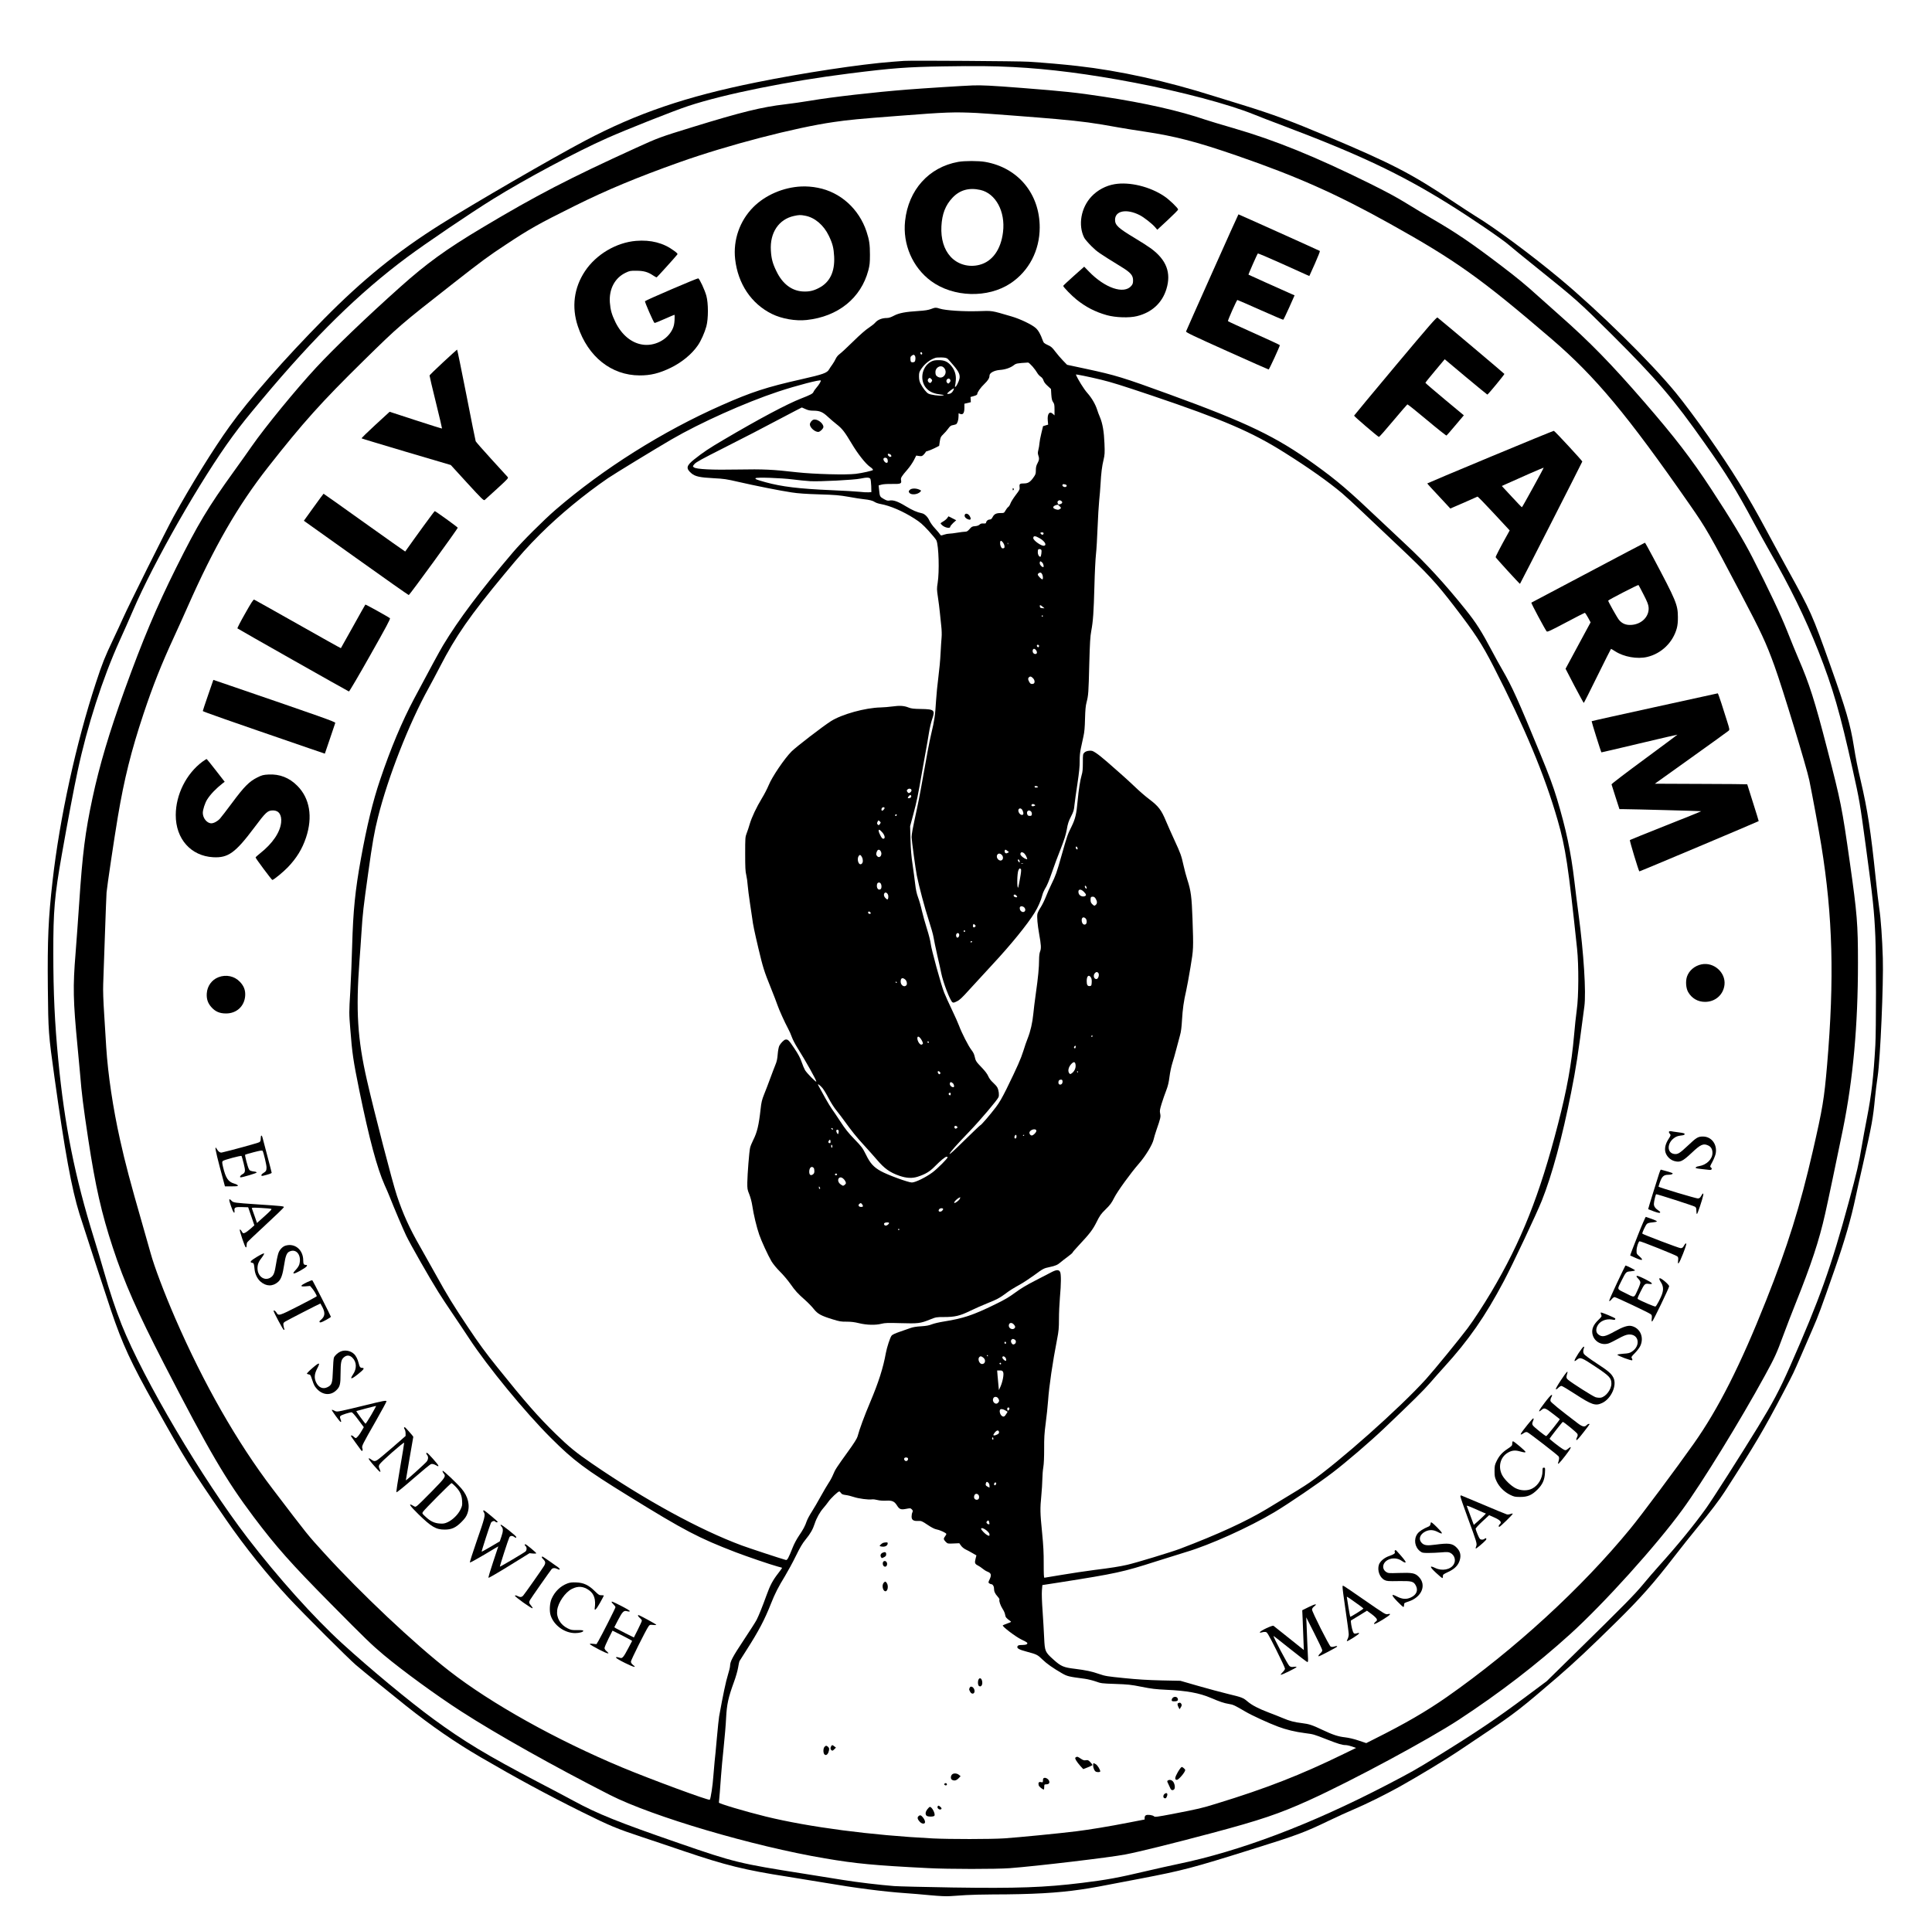 <?xml version="1.0" encoding="UTF-8"?>
<svg data-bbox="74.143 94.324 2850.635 2851.465" viewBox="0 0 3001 3000" height="4000" width="4001.333" xmlns="http://www.w3.org/2000/svg" data-type="shape">
    <g>
        <path d="M1404 94.6c-2.5.2-10.8.8-18.5 1.4-48.6 3.7-138.5 17.3-210.5 31.9-109.5 22.1-185.4 48-266.5 90.8-50.4 26.6-173.2 97.8-224.5 130.1-67.3 42.4-120.5 85.5-180.6 146.4-61.3 62.1-116.5 124.9-146.9 167.3-24.9 34.6-60.2 91.6-86.7 139.8-11.3 20.5-70.7 139.8-78.8 158.2-2.9 6.6-9.8 21.4-15.3 33-12.9 27.2-16.8 36.9-26.7 67.1-30.8 93.6-56.4 210.7-67.4 308.4-6.5 57.3-8 90.8-7.3 165 .7 69.4.9 72 10.3 139.5 16.1 115.5 26.6 173 38.9 212.5 5.6 17.9 40.8 125.7 49 149.9 17.8 52.6 30.9 81 68 147.1 48.6 86.8 53.7 95 110.8 178 28.7 41.7 64.2 85.9 97.8 122 22.5 24.1 92.2 93.7 103.9 103.7 11.5 9.8 55.1 45.3 78 63.5 39.7 31.5 75.9 56.5 115.5 79.6 57.3 33.4 102.9 58 156.8 84.8 44.4 22 54 26 94.7 39.5 16.2 5.4 45.3 15.1 64.5 21.7 64.6 21.9 94.5 29.3 160.7 39.6 19.4 3.1 45.7 7.4 58.3 9.5 46.5 8 91.5 13.8 125 16.1 8.8.6 25.9 2 38 3.2 15.4 1.4 25 1.9 32 1.4 5.5-.4 16.3-1.1 24-1.6 7.7-.5 26.2-.9 41-1 62.6-.1 100.8-2.3 137.2-7.6 17.2-2.5 27.1-4.3 92.3-16.9 66.7-12.8 80.4-16.4 174.5-45.9 68.3-21.3 81.5-26.2 118.5-44.1 12.9-6.2 30.2-14.1 38.4-17.5 19.4-8.2 49.5-23.1 72.5-35.9 28.6-16 73.7-43.3 90.4-54.7 8.4-5.7 28.5-19.2 44.7-30 42.6-28.5 53-36.6 109.6-85.3 26-22.5 49-44 90.7-85.1 38-37.4 58.1-60.1 90.9-102.6 9.7-12.6 25.5-32.4 35.1-44.1 19.6-23.7 34.8-43.6 42.9-56.3 46.8-72.6 60.5-95.8 91.5-155 16-30.6 14.6-27.8 27.3-57 5.4-12.4 13.6-31.3 18.2-42 8.2-18.8 11.8-28.5 33.8-91.5 15.7-45.1 25.3-78.3 32.4-112 1.4-6.6 6.5-29.8 11.5-51.5 13.9-61.6 15.5-70.5 18.6-103 .9-9.1 2.7-23.9 4.1-33 4.1-27 9.2-144 8-183.5-.9-30.2-3.1-61.7-5.5-77.1-1.1-7.1-3.6-28.4-5.6-47.4-7.6-73.3-12.5-105.2-23.3-151.5-5-21.2-7.5-33.7-10.7-53.7-5.2-33-12.3-57.2-36.5-125.3-28.4-79.8-29.8-82.9-66.4-149.2-11.7-21.4-26.9-49.2-33.6-61.8-28-52.4-52.5-92-89.3-144.5-16.6-23.7-38.8-53.4-50.4-67.5-39.1-47.8-119.8-127.2-180.9-178.1-43.6-36.3-100.3-78.4-129.9-96.3-6.6-4.1-23.2-14.9-37-24.1-62.8-42-94.1-58.2-192.1-99.5-58-24.5-85.9-34.8-133.4-49.5-14-4.3-33.6-10.3-43.4-13.4-75.2-23.8-147.2-39.7-213.1-47.1-22.8-2.6-49.6-4.9-75.5-6.6-15.3-1-183.9-2.1-194-1.3zm169 9.5c57.7 3 118.3 10.8 190 24.5 72.5 13.9 145.5 33.3 184 48.9 8.5 3.5 28.3 11.1 44 17 118.8 44.8 183.5 75.3 258 121.6 36.2 22.5 85.5 56.1 95.9 65.4 3.2 2.9 22 18.2 41.7 34 61.9 49.7 66.2 53.6 117 104.1 69.9 69.7 95.5 99.6 145.1 170.1 33.2 47 48 71 75.8 122.8 6.5 12.1 17.1 31.2 23.5 42.5 32.7 57 56.1 104.9 76.5 156.5 22.5 57.1 33.6 95.4 53.4 184.5 10.6 47.7 11 50.3 20 116.5 11.4 83.9 13.4 102.7 15.1 142.5 1.3 31 1.3 146 0 168.6-2.8 49.3-6 77.1-13 112.9-2.7 13.7-6.3 33.3-8 43.5-4.5 27.3-7.7 40.8-20.2 87-27.3 100.9-45.3 151.3-91.5 256-16.1 36.4-26.6 56.1-49.9 94.2-26.3 42.9-69.9 111.3-79.9 125.3-18.6 26.1-45 58.4-73.5 90-6.9 7.7-18.2 20.7-25 29-12.8 15.5-30.2 33.2-106.1 107.6l-43.4 42.6-31.5 23.5c-46.9 35-77.9 55.9-140.4 94.5-29.8 18.5-40.5 24.5-77.1 43.5-118.5 61.5-227.2 102.6-325 122.8-11 2.3-32.1 7-47 10.5-44.9 10.6-62.3 13.8-100.5 18.5-58.3 7.2-101 8.7-201.5 7.2-42.9-.7-83.6-1.7-90.5-2.2-22.9-1.8-57.2-5.9-79.5-9.5-12.1-2-39.1-6.3-60-9.6-101-15.9-108.6-17.7-195-47.6-94.4-32.6-125.9-45.3-163.5-65.7-7.4-4.1-32.6-17.4-56-29.6-78.6-41.2-114.1-62.6-162.2-97.8-37.5-27.5-98-77.7-141.3-117.2-44-40.2-99.5-102.1-146.7-163.5-70.9-92.5-161.4-245.7-195.9-331.7-8.6-21.5-19-52.7-27.4-82.3-4.1-14.3-11-37.5-15.4-51.5-29.8-95.9-45.9-176.1-55.6-277.5-5.5-57.5-7.7-104.4-7.7-166-.1-65.6 1.9-89.1 13.3-153.4 9.3-52.7 18.9-103.5 24.5-129.4 14.9-69.9 38.8-144.1 65.2-202.4 6-13.1 15.1-33.7 20.3-45.8 32.7-76.5 106.2-205.2 155.3-271.9 13.6-18.5 21.4-28.2 46-57.6 81.8-97.8 150.4-165 224.6-220.2 30-22.3 98.2-68.5 133.5-90.4 50.1-31.1 129.1-73.4 177.8-95 28.9-12.9 104.7-42.9 126.2-49.9 56.2-18.5 155.8-38.6 250-50.4 66.7-8.4 89.7-10.1 146-11 49.9-.8 77.2-.6 107.5 1z"/>
        <path d="M1511 132.7c-15.9.6-75.4 4.4-101 6.4-51.9 4.1-117.1 11.5-151.8 17.4-11.5 1.9-28.7 4.4-38.3 5.5-36.4 4.2-68.2 12-144.4 35.5-50.4 15.5-53.2 16.6-86.6 31.8-105.5 48.1-155.3 73.9-240.5 124.8-55.3 33.1-85.5 54.9-126.9 91.9-51.6 46.1-102.6 95-130.4 125-32 34.6-79.1 92.2-99.9 122-4.7 6.9-17.2 24.4-27.7 39-40.3 55.9-56 82-89.9 150-30.6 61.4-51.8 111.8-80.1 190-23.9 66.2-39 117-49.9 168-11.3 53.1-15.4 85.1-20.6 163-1.7 25-4.2 59.9-5.6 77.5-4.3 52.8-3.9 73.1 3.1 146 1.9 19.8 3.7 39.1 4 43 2.3 28.9 4.8 48.9 12.6 100.5 11.1 72.9 20.6 114.9 38.1 168 17.8 54.3 38 99.9 80 181.5 69.7 135.2 95.7 179.6 138.8 237 35.2 46.7 57.4 71.8 119.9 135 54.1 54.7 63.4 63.7 82.1 79.4 29.1 24.4 82.7 63.5 120.5 87.8 55.8 36 144.1 85.5 231 129.8 66 33.5 222.2 79.6 334 98.5 48.2 8.2 76.7 10.9 160 15.1 31.7 1.7 105.8 1.7 127 .1 41.3-3.1 155-16.6 179.5-21.3 21.7-4.2 71.1-16.4 133.5-33 76.3-20.3 106.3-30.5 152.5-51.5 66.3-30.1 185.3-94.2 232-124.8 64.3-42.2 120.8-85.7 173-133 52.8-47.9 133.8-137.7 174.5-193.6 30.2-41.3 89.6-137.9 127.9-208 15.2-27.7 18.3-34.5 28.4-62 5-13.5 13.6-35.9 19.2-49.8 24.4-60.9 36.7-98 46-139.5 4-17.4 18.1-84.7 27.6-131.2 15.8-78 23.4-161.2 23.4-258.5 0-60.6-1.3-76.7-12.6-156-12.2-86.1-14-94.7-35.3-177-19.2-74.4-27.6-100.8-44.6-140-3.7-8.5-11.6-27.9-17.6-43-10.1-25.4-27.9-63.2-53.6-113.5-14.1-27.6-34.2-60.9-64.1-106.5-31.6-48.1-56.1-80-103.9-135.2-51.7-59.7-84.8-93.6-132.3-135.5-10.7-9.4-25.6-22.7-33-29.4-18.8-17.1-33.2-28.9-57-47-46.1-35.1-69.9-51.3-108-73.4-9.6-5.6-27.2-16.1-39-23.4-15.3-9.5-31.9-18.4-57.5-31.1-84.5-41.8-147-67.2-211.5-85.9-19-5.5-38.5-11.4-43.5-13.1-40.9-14-94-26-159-35.9-41.1-6.3-61.2-8.4-126.5-13.5-47.3-3.7-62.4-4.4-76-3.9zm6.3 42.8c15 .8 96.7 7 124.2 9.5 41.5 3.8 56.3 5.8 96.1 13 8.8 1.6 27 4.5 40.5 6.5 47.5 7.1 80.9 15.8 142.9 37.2 93.8 32.4 155.3 59.8 237.5 105.6 102.7 57.2 141.8 85.1 251.6 179.3 68 58.4 117.3 117.5 214.6 257.4 25.6 36.8 30.5 45.3 79 137.5 32.1 60.9 39.4 76.6 52.6 113 12.2 33.5 50.1 158 54.1 177.6 5 24.5 14.7 76.8 18.6 100.9 17.9 110.5 20.5 207.3 9 342-4.6 53-6.8 66.2-22.1 133-19.7 85.8-39.3 148.6-72.6 232.3-39.8 100.4-74.2 168.4-112.3 222.3-26.8 38-82.3 112.5-98.6 132.2-75.7 92.3-179.9 187.9-284.9 261.4-32.3 22.5-64.4 41.2-113.2 65.6l-12.1 6.1-11.9-4c-7.4-2.5-15.3-4.3-21.2-5-10.7-1.2-18.8-3.9-35.1-11.6-15.5-7.4-20.7-9.1-31.4-10.4-12.1-1.4-19.3-3.3-30.1-7.9-4.9-2.1-14.6-5.9-21.5-8.5-16.1-6.1-26.3-11.4-33.1-17.2-7-5.9-8.5-6.5-30.5-11.8-10.1-2.5-30.9-8-46.1-12.4l-27.8-8-29.5-.6c-21-.5-37.7-1.5-58-3.6-25.9-2.6-29.4-3.1-38.5-6.3-11.8-4.1-20.4-5.9-37.7-8.1-17.7-2.1-21.7-3.8-33.3-14.2-13.2-11.9-13.6-12.8-14.6-33.8-.4-9.4-1.5-27.8-2.4-41.1-1.1-14.9-1.5-27.3-1.1-32.5l.7-8.5 27.2-4.2c87.7-13.8 98.1-16.1 149.2-32.5 18.2-5.8 39.3-12.4 47-14.7 36.6-10.8 97.4-38.2 137-61.8 21.3-12.7 69.1-45.2 90.5-61.6 21.2-16.2 58.5-48.2 79.7-68.4 45.2-43 61.4-59.1 71.5-70.7 5.6-6.5 15.4-17.6 21.7-24.5 38.5-42.2 63.8-78.6 93-133.7 14-26.5 50.8-104.5 59.1-125.3 15.8-39.6 31.7-98.4 45.4-167.5 7.8-39.5 10.3-55.3 20.6-134 2.9-21.8-.9-82.3-9.1-143.8-2.2-16.4-5.1-39.4-6.4-51-5.4-45.6-12.8-80.2-27.1-128-6.1-20-11.9-35.7-25.9-69.7-34.7-84.4-43.7-104.2-58.9-130.5-4.2-7.2-11-19.5-15.2-27.5-17.4-32.8-25.2-45.2-42-66.1-31.8-39.7-61.9-72.4-92.9-101.2-6.6-6.1-23.9-22.4-38.5-36.2-50.8-48.2-67.2-62.3-103-88.1-59.6-43-104.6-64.7-226-108.9-71.6-26.1-82.9-29.6-129.5-39.6l-29-6.2-6.3-6.5c-3.5-3.6-8.9-9.9-12-14-4.8-6.4-6.6-8-11.9-10.3-5.6-2.6-6.2-3.2-7.8-7.6-3.1-8.9-6.8-15.4-10.9-18.9-6.2-5.4-24.2-14-37.3-17.8-32.1-9.4-29.3-9-52.2-8.2-22.3.7-50.4-1.1-59.2-3.9-6.1-2-7.4-1.9-13.9.6-4 1.5-9.3 2.4-19 3-20.8 1.3-30.6 3.2-38.4 7.3-4.7 2.5-8.1 3.6-11 3.6-7.3 0-14.1 2.6-17.8 6.9-1.8 2.1-6.6 5.9-10.6 8.5-4.5 2.9-13.7 10.9-24 21.1-9.2 9-18.6 17.8-20.9 19.4-2.6 1.9-4.9 4.7-6.2 7.5-1.1 2.5-3.5 6.5-5.3 9-1.8 2.4-4 5.7-4.9 7.3-3.1 5.6-9 7.8-42.7 15.4-54.3 12.2-77.9 19.9-124.2 40.4-91.6 40.4-184.1 98.7-258 162.4-18.4 15.9-52.5 49.9-66.2 66.1-52 61.2-84.2 104.1-108.7 144.7-5.6 9.4-20.5 36.8-44.8 82.6-19 35.8-36.4 77.2-52.9 126.2-11.1 32.6-20.7 72-29.8 122.5-8.9 49.2-12.1 80.6-13.6 135.5-.5 20.3-1.9 52.1-2.9 70.6-2 33.2-2 33.7 0 58.5 3 38.3 4.5 48.6 14 95.4 15.5 75.6 27.6 120.6 39.4 147.1 2.6 5.7 6 13.5 7.5 17.4 7.7 19.5 20.8 50.3 25.9 61 6.4 13.4 36.7 66.6 50 87.7 4.7 7.6 14.4 22.2 21.4 32.5 7 10.4 19 28.2 26.6 39.8 28.6 43.6 86.6 114.2 126.5 154 35.8 35.8 53.2 48.8 121.6 91 86.6 53.5 108.1 64.7 166 87 17.9 6.8 53.3 18.9 65 22.1 3.6.9 6.7 1.8 6.9 2 .1.1-2.6 4-6.2 8.6-8.4 10.8-12.5 18.5-18 33.8-5.9 16.4-12.1 31.9-15.4 38.3-1.4 2.9-10.5 17.1-20.2 31.7-17.3 26.1-21 33.1-21.1 40 0 1.9-1.6 8.4-3.5 14.5-2.9 9.1-7.4 30.3-13.5 64-.5 2.7-2.1 17.8-3.5 33.5s-2.9 32.1-3.5 36.5c-.5 4.4-1.4 14.8-2 23.1-.9 13.9-4.1 34.8-5.5 36.3-1.6 1.6-91.5-31.6-136.4-50.3-102-42.6-203.4-99.2-268.4-149.9-54.5-42.4-136.6-119.8-193.9-182.7-26.9-29.6-24-26-80.3-99.9-55.2-72.4-107.2-163.6-151.3-265.1-17.1-39.4-32.7-80.8-38.2-101-1.7-6.3-7.8-27.7-13.5-47.5-17.9-62.2-26.1-93-34-128.7-11-49.2-18.8-101.5-21.5-143.8-.5-9.1-1.9-31.6-3.1-50-1.5-22.9-2-38.2-1.6-48.5.4-8.3 1.5-41.8 2.6-74.5s2.3-63.1 2.6-67.5c.8-9.4 11.8-83.5 17.6-118 9.9-58.7 20.6-101.7 39.8-159.5 14.3-43 27.8-77.1 47.4-119.5 6.3-13.8 15.9-34.9 21.2-47 41.3-93.4 77.9-157 125.2-217.2 54-68.8 82.5-100.5 147.9-164.8 55.6-54.6 56.5-55.3 140.3-121 43.8-34.3 53.3-41.3 80.1-59 37.9-25.1 51.1-32.5 108-60.8 50-24.8 96.3-44.1 162.6-67.7 74.5-26.5 179.3-53.8 239.4-62.4 23.9-3.5 39-4.9 100.5-9.6 74.7-5.8 85.7-6.2 121.8-4.5zm-85 373c.8 1.9-1.3 3.1-2.3 1.4-.9-1.4-.4-2.9 1-2.9.4 0 1 .7 1.3 1.5zm-11.5 3.7c1.7 1.7 1.5 8.3-.2 9.8-.8.6-2.5 1-3.8.8-1.9-.2-2.4-1-2.6-4.5-.2-3.3.1-4.4 2-5.7 2.7-1.9 3.1-1.9 4.6-.4zm51.3 5.3c1.2 1.1 5.5 5.9 9.5 10.7 7.8 9.3 9.9 14.1 8.8 19.9-.9 4.5-5.1 12.9-6.5 12.9-.7 0-.8-.7-.4-1.8.4-.9.9-4.9 1.2-8.7.6-8.5-1.8-15.9-7.3-22.4-5.5-6.4-10.4-8.6-19.4-8.6-5.8 0-8.4.5-11.6 2.2-15.9 8.4-18.7 32.2-5.1 43.8 4.6 4 10.8 6.3 19.9 7.4 6 .7 6.1.8 2.7 1.5-4.4.9-17.9-.9-21.8-2.9-3.2-1.6-8.5-8.4-12.2-15.5-1.7-3.4-2.3-6.2-2.4-11.1 0-6.1.3-7.1 3.9-12.4 5.5-7.9 13.3-13.9 21.6-16.6 1.4-.5 5.7-.7 9.7-.6 5.5.2 7.6.7 9.4 2.2zm131.8 11.9c3 3.5 6.2 7.9 7.2 9.8 1 1.9 3.3 4.5 5.2 5.8 2.3 1.5 3.9 3.7 4.6 6.1.7 2.4 3 5.4 6.4 8.4l5.2 4.8.5 8.6c.5 6.8 1.1 9.4 2.8 11.8 1.9 2.6 2.2 4.4 2.2 11.9v8.7l-2.4-2.2c-5.3-5-9-.3-8.1 10l.6 6.6-3.9 1.1-4 1.2-2.6 10.8c-1.5 5.9-2.8 13-3 15.8-.2 2.8-.9 7.4-1.7 10.3-1 4-1 5.8-.1 8.4 1.7 4.9 1.5 7.2-1.3 12.5-1.9 3.5-2.5 6.2-2.5 10.7 0 5.6-.3 6.6-4.4 12.2-4.6 6.3-8 8.3-14 8.3-6.5 0-7.4.7-6.9 5.4.5 3.9.1 4.7-6.1 12.8-3.6 4.8-7.2 10.5-8 12.8-.8 2.3-2.3 4.8-3.5 5.6-1.1.8-3 3.2-4.2 5.4-2.2 3.9-2.4 4-7.5 4-7 0-10.1 1.6-12.5 6.2-1.4 2.7-2.6 3.8-4.2 3.8-2.9 0-5.4 1.9-5.9 4.5-.3 1.7-1 1.9-4.2 1.7-2.8-.2-4.4.2-6.1 1.8-1.4 1.3-3.9 2.2-7.1 2.4-4.3.3-5.3.9-8.4 4.5-2.9 3.3-4.2 4.1-7 4.1-1.9 0-7.3.7-12 1.5s-10.2 1.5-12.2 1.5c-2.1 0-5.9.7-8.5 1.6-4.7 1.6-4.8 1.6-6.3-.7-.8-1.3-4.3-5.4-7.7-9.1-3.5-3.7-7.3-9.1-8.6-12-2.6-5.8-7.3-10.5-11.5-11.4-8.3-1.8-14.2-4.4-25.1-10.9-12.6-7.7-19.6-10.1-25.7-8.9-2.6.5-4.5-.1-8.7-2.5-6-3.4-6.2-3.8-7.2-14.3l-.7-6.7 4.3-1.2c2.7-.8 9-1.2 16.5-1.1 13.7.2 15.1-.4 14-5.9-.7-3.6.5-5.6 10.1-16.7 3.5-4 7.9-10.5 9.9-14.4l3.6-7.1 4.5.7c4.1.5 4.7.3 7.4-2.5 1.6-1.7 2.9-3.5 2.9-3.9 0-.5 1.5-1.1 3.3-1.5 1.7-.4 6.4-2.3 10.4-4.3l7.1-3.6 1-6.9c1-6.3 1.5-7.3 5.4-11.1 2.4-2.2 5.9-6.2 7.7-8.8 2.7-3.8 4.2-4.9 7-5.3 2-.4 4.3-1 5.1-1.4 2.1-1.1 3.9-6.7 3.9-12.3l.1-4.8 2.7 1.1c4.2 1.6 6.3-1.6 6.3-9.6v-6.3l5-1.2 5-1.2-.2-4-.3-4.1 5.3-1.5c3.6-1 5.2-2 5.2-3.1 0-2.7 5.2-10.1 11-15.6 5.8-5.6 8-9.2 8-13 0-4.2 7.2-8.1 16.2-8.8 8.4-.6 16.3-3.3 21.6-7.4 3.7-2.8 4.7-3 22.2-4.1.8 0 3.9 2.8 6.9 6.2zm-138.8.9c4.2 3.2 5 9 1.9 13-2.6 3.3-6.3 4.1-9.9 2.3-3.2-1.7-4.1-3.4-4.1-7.9.1-6.5 7.4-11 12.1-7.4zm245.4 19.6c17 4.2 30.2 8.3 79 24.7 110.4 37.3 155.4 56.6 206.7 89.1 36.3 22.8 67.1 44.6 88.3 62.4 5.5 4.6 19.6 17.6 31.5 28.9 11.9 11.3 36.9 34.9 55.6 52.6 46.6 44 58.8 57.2 87.5 94.5 31.9 41.5 42.5 57.7 60.6 92.9 48.7 95 79.7 169.1 99.8 239.1 12.4 43.1 16.5 70.4 30.2 199.9 2.7 25.5 2.5 74.4-.5 95-1.2 8.5-3.1 26.3-4.2 39.5-3.8 43.7-11 83.9-25 138-28.3 110-57.1 182.4-103.8 261-12.5 20.9-26.4 42.3-36.6 56-12.4 16.5-51.4 64.3-64.2 78.5-40.2 44.7-136.8 130.5-181.4 161.2-8.8 6.1-20.8 13.5-66 40.8-32.8 19.7-75.8 39.5-135 62-13.5 5.1-68.1 21.7-82 24.9-12.1 2.7-24.1 4.7-51.5 8.1-13.2 1.7-35.7 5.1-50 7.5-14.4 2.5-26.6 4.5-27.2 4.5-.9 0-1.1-6.1-1.1-21.8.1-16.8-.5-27.8-2.5-48.4-3.1-30.8-3.2-37.1-1.2-57.4.8-8.2 1.5-19.6 1.6-25.4.1-5.8.7-14.2 1.5-18.7.9-5.3 1.3-15.7 1.3-28.5-.1-16.5.3-24 2.4-39.8 1.4-10.7 3.1-26.5 3.7-35 1.5-22.1 7-59.6 14-95.5 2.5-12.9 2.9-17.4 2.9-31.5 0-9.1.7-24.2 1.5-33.5 1.9-20.8 2-36.1.3-39.5-2-4-6-3.7-14.7 1-4.1 2.2-15.4 8.1-25.1 13-12.2 6.2-21.6 11.9-30 18.1-9.6 7.1-16.8 11.3-31.9 18.6-33.1 16.2-48.8 21.5-78.5 26.2-7.1 1.1-15.7 3.1-19 4.4-4.5 1.8-8.8 2.6-16.8 3.1-7.2.4-12.6 1.3-16.5 2.7-3.1 1.2-10.6 3.8-16.6 5.8-6.8 2.3-11.5 4.5-12.6 5.9-2.3 2.7-7.4 18.4-9 27.2-4.1 22.9-11.4 45.7-24.2 76-9 21.2-16.8 42.3-19.8 53.7-.7 2.8-5.7 10.8-14.2 22.5-18.5 25.7-20.5 28.7-23.7 36.6-1.6 3.9-4.7 9.7-7 13-2.2 3.3-7.7 12.7-12.2 20.8-4.5 8.2-10.8 19-14 24-3.3 5-6.7 11.5-7.8 14.5-2.6 7.7-5.4 12.9-12.2 22.9-3.3 4.8-7.5 12.7-9.4 17.6-6.8 17.1-8.6 20.5-10.9 19.8-9.4-2.6-57.8-18.6-68.6-22.6-65.1-24.2-149.4-70.2-231.8-126.7-24.8-16.9-36.6-26.6-56.6-46.1-27.7-27-47.7-49.8-91.4-104.3-17.9-22.3-28.1-36.2-45-61.5-24.1-36.2-31.6-48.3-51.2-83.7-7.3-13.2-17.8-31.9-23.3-41.5-16.6-28.8-26.8-51.3-36.3-79.9-6.7-19.9-35.2-129.8-46.4-178.9-14.7-64.2-17.4-108.3-11.6-185.7.9-11 2.2-30.9 3.1-44.3 1.9-29.4 2.8-37.6 10.6-93.2 6.1-44.3 9.5-63.7 15-85.3 15.6-62.5 48.4-146.1 78.6-200.6 4.1-7.5 12.1-22.4 17.6-33.1 24.7-48 46.6-79.5 100.1-144 25.4-30.7 36.2-42.7 56-62.5 29.7-29.6 68.2-61.4 105.1-86.7 9.7-6.6 72.3-44.8 98.5-60.1 44.7-26 114.3-57.2 165.4-74.2 28.9-9.6 66.6-19.4 66.6-17.3 0 1.8-3 6.7-6.9 11.2-2.2 2.5-4.2 5.5-4.6 6.6-.8 2.4-4.4 4.4-18.9 10-22.1 8.6-65.7 31.8-121.1 64.5-22 12.9-31.4 19.2-45.2 30.2-12.3 9.8-13.2 14-4.3 21.6 5.8 4.9 13 6.5 34.5 7.6 16 .8 20.3 1.5 38 5.6 25.6 5.9 65.6 13.9 83.3 16.5 9.6 1.5 22.5 2.4 42.7 3 25.3.8 31.1 1.3 45.5 3.8 9.1 1.7 19.7 3.3 23.5 3.7 9 .9 14.3 2.3 17.5 4.5 1.4 1 5.5 2.4 9 3 14.6 2.6 34.6 11.2 52.4 22.6 9 5.7 12.7 9 21.9 18.9 6 6.6 11.6 13.4 12.3 15.1 3.6 8.5 4.7 48.4 1.9 65.9-1.4 8.8-1.4 10.2.4 22.2 1.1 7 2.4 17.7 3 23.8.6 6 1.6 15.6 2.2 21.2.7 5.6.9 13.5.5 17.5s-1.1 15.2-1.6 24.8c-.4 9.6-2 26.2-3.4 36.9-1.4 10.6-3 27-3.6 36.5-1.4 23.5-2.4 30.2-7.6 52.1-2.5 10.4-7.2 35-10.5 54.5s-8.5 47.2-11.6 61.5c-6.9 31.9-8.2 38.9-8.3 44 0 4.2 6.2 50 8.1 59.5 3.2 16.2 12.7 51.9 18.4 69.1 3.5 10.7 7 22.9 7.6 27 .6 4 3.3 16.8 5.9 28.4 2.7 11.5 5.4 23.7 6 27 2.8 14.2 13.5 42.3 17.3 45.4 1.5 1.1 2.4 1 7-1.3 4.3-2 8.2-5.7 18.7-17.4 7.3-8.1 23.8-26 36.6-39.8 28.6-30.7 54.2-62.2 65.5-80.5 5.3-8.5 9.9-19.1 12-27.4.7-2.8 2.4-6.8 3.7-9 3.6-5.7 6.3-12.1 12-28.5 2.7-8 8.4-23.3 12.7-34 5.8-14.9 8.1-22.1 9.6-30.5 1.5-8.8 2.8-12.8 6.5-20 4-7.8 4.7-10.1 5.4-18 .5-4.9 2.6-19.8 4.6-33 2.6-17.6 3.6-26.9 3.5-35-.1-7.6.5-13.9 1.9-20.3 1.1-5 2.9-13.4 4-18.5 1.5-6.6 2.1-14.2 2.4-27.2.4-13.5.9-19.9 2.4-25.5 2.8-10.9 3.1-14.3 4.2-59.5.9-33.2 1.5-43 3.1-51.4 2.8-14.9 3.8-28.9 4.9-70.1.5-20.1 1.6-42.1 2.4-49 .8-6.9 1.9-25.6 2.5-41.5.6-16 1.8-34.9 2.5-42 .8-7.2 1.7-18.6 2.1-25.5.9-16.8 2.2-27.5 4.7-37.8 1.8-7.7 2-10.5 1.4-25.2-.7-18.4-2.9-31.2-7.1-41.1-1.5-3.5-3.4-8.4-4.1-10.9-2.9-9.1-8.5-18.7-15.4-26.5-5.6-6.3-14.8-21.2-17.8-28.6-.3-.8 20.3 3.4 39.3 8zm-264.1-1.3c2 1.9 2 2.5.2 5-1.2 1.5-1.8 1.7-3.3.8-2.3-1.4-2.8-4.1-1.3-5.9 1.6-1.9 2.5-1.9 4.4.1zm29.6 1.3c.7 1.5.5 2.5-.9 4.2-1.6 2-2.1 2.1-3.5 1-1.9-1.6-2.1-4.2-.4-5.9 1.7-1.7 3.6-1.5 4.8.7zm4.6 17c-1.8 3.4-4.4 5.1-7.7 5.1-1.9 0-2-.2-.8-1.7 1.9-2.2 9.1-7.4 9.6-6.9.3.2-.3 1.8-1.1 3.5zm-229.4 28.6c4.1 1.9 7 2.5 12.8 2.5 9.5.1 14.1 2.1 22.3 9.8 3.4 3.2 9.3 8.2 13.1 11.2 8.8 6.9 12.5 11.6 23.7 30.4 9.2 15.5 21.4 31 28.1 35.7 3.3 2.3 4.8 3.8 4.8 5 0 1-17.2 4.9-26.6 6-15.2 1.9-65 .5-91.4-2.4-38.2-4.4-52.3-5-91.4-4.3-40.3.8-65.2-.4-68.8-3.4-2-1.6-2-1.7 1.1-5.3 2.6-2.9 12-8 43.9-24.1 34.8-17.6 54.4-27.7 113.5-58.9 4.9-2.6 9-4.7 9.2-4.7.2 0 2.7 1.1 5.7 2.5zM1384 707c.9 1.6.8 2.2-.6 2.7-1.6.6-4.4-1.9-4.4-3.9 0-1.7 4-.7 5 1.2zm-6.2 5.2c.7.7 1.2 2.5 1.2 4 0 2.1-.5 2.8-2 2.8-2.3 0-5.5-4.4-4.6-6.5.7-1.8 3.7-2 5.4-.3zm-146.3 32.6c8.3 1.1 20.4 2.3 27 2.7 15 .8 68.4-1.9 78-4 9.8-2.1 14.2-2 15.5.5.5 1 1.1 6.1 1.3 11.2l.2 9.3-4.5.3c-2.5.2-8.8-.2-14-.8-5.2-.6-24.8-1.7-43.5-2.5-50.6-2.2-77-5.4-102.5-12.4-13.9-3.9-16.3-4.8-15.4-6.2 1.1-1.8 39.7-.4 57.9 1.9zm423.3 7.8c2.5.7 2.9 2.9.6 3.8-2.8 1.1-6.6-1.9-4.7-3.7.8-.8 1.2-.8 4.1-.1zm-6.7 25.4c2.7 1.5 2.4 3.9-.7 5-3 1.2-4 .8-4.7-2-.3-1.2.1-2.4 1.1-3 2.1-1.2 2-1.2 4.3 0zm-2 8.6c2.4 2.5 2.4 2.6.5 4-2.4 1.7-3.4 1.7-7.5.3-5.5-1.9-3.4-5.7 4-6.8.3-.1 1.6 1.1 3 2.5zm-25.1 41.8c0 2.2-1.9 3-3.5 1.6-2.2-1.8-1.8-3 1-3 1.5 0 2.5.6 2.5 1.4zm-6.4 7.6c8.2 4.6 11.9 10.9 7.1 11.8-4 .8-16.7-8.2-16.7-11.8 0-3.9 2.9-3.9 9.6 0zm-56.4 7.1c1 1.4 2 3.8 2.1 5.4.2 2.4-.2 3.1-2.1 3.3-1.8.3-2.6-.4-3.8-3.4-1.6-3.9-1.1-8.8.8-8.2.7.3 2 1.5 3 2.9zm7.5 2.1c-.3.8-.6.5-.6-.6-.1-1.1.2-1.7.5-1.3.3.3.4 1.2.1 1.9zm51.9 9.3c.8 2-.5 10.5-1.6 10.5-2 0-4-3.4-4-6.9 0-2.1.3-4.1.7-4.4 1.2-1.3 4.4-.7 4.9.8zm1.4 19.5c1.8 1.8 2.9 7 1.5 7-2.3 0-5.5-3.6-5.5-6.1 0-3.4 1.2-3.7 4-.9zm.1 18.7c1.2 3.1 1.2 7.3 0 7.3-1.6 0-7.1-5.7-7.1-7.4 0-1.8 2.9-3.6 4.8-2.9.7.3 1.8 1.7 2.3 3zm.4 49.8 3 2.5-3.5-.2c-2.8-.2-3.6-.8-3.8-2.6-.4-2.8.6-2.8 4.3.3zm.5 14.5c0 .5-.4 1-1 1-.5 0-1-.5-1-1 0-.6.5-1 1-1 .6 0 1 .4 1 1zm-6 46.4c0 2-1.2 2.7-2.6 1.5-.7-.6-1-1.7-.8-2.4.7-1.6 3.4-.8 3.4.9zm-4.4 7.1c1.9 2.9 1.2 5.5-1.4 5.5-2.4 0-4.2-1.9-4.2-4.5 0-4.2 3.1-4.8 5.6-1zm-5.1 43c3.2 3.1 3.4 8 .4 8.8-3 .8-4.8-.1-6.4-3.4-1.8-3.4-1.9-5.1-.3-6.7 1.8-1.8 3.6-1.5 6.3 1.3zm7.3 168.4c1 .6.8 1-.9 1.4-2.4.7-3.9.1-3.9-1.4 0-1.1 3-1.2 4.8 0zm-4.8 28.1c1.7 1 1.4 1.5-1.7 2.4-2.2.7-3.9-.7-2.8-2.4.8-1.2 2.5-1.3 4.5 0zm-18.4 9.6c1.7 4.1 1.3 6.4-1.2 6.4-3.8 0-7.3-6.8-4.7-9.3 1.8-1.8 4.5-.5 5.9 2.9zm12.9 1c.9.9 1.5 2.8 1.3 4.3-.2 2.2-.8 2.6-3.3 2.6-2.3 0-3.2-.6-3.9-2.7-1.6-4.7 2.5-7.6 5.9-4.2zm-36.6 61.3 2.4 1.9-2.3 1.2c-1.8 1-2.5.9-3.7-.2-1.3-1.3-.9-4.8.6-4.8.3 0 1.7.9 3 1.9zm26 3.8c1.1 1 2.8 3.5 3.6 5.6 1.6 3.9 1.6 3.9-.7 3.2-3.7-1.1-8.8-5.4-8.8-7.4 0-3.5 2.6-4.1 5.9-1.4zm-34.9 2.3c2.4 2.4 2.6 6.2.5 8-3.9 3.2-10.1-3.2-7.5-7.9 1.4-2.6 4.4-2.7 7-.1zm27.8 10c.3 2.1.2 2.2-1.2 1.1-1.9-1.6-2.1-4.4-.3-3.9.6.3 1.4 1.5 1.5 2.8zm5.5 3.7c-.7.2-2.1.2-3 0-1-.3-.4-.5 1.2-.5 1.7 0 2.4.2 1.8.5zm-3.5 8.6c.7.8.3 5.2-1.4 14.6-1.3 7.3-2.6 13.6-2.8 13.9-2.2 2.2-1.8-22.4.4-27.1 1.5-3 2.3-3.3 3.8-1.4zm-5.8 42.9c0 1.3-3.6.9-4.9-.5-1.8-2.3.8-4.1 3.1-2 1 .9 1.8 2 1.8 2.5zm11.7 17.4c2.9 4.5-1.8 8.5-5.8 4.8-1.9-1.7-2.6-5.4-1.2-6.7 1.5-1.6 5.3-.6 7 1.9zm-77.2 29.3c-2 2-4 .1-3-2.9.7-2.1.8-2.1 2.6-.4 1.8 1.6 1.8 1.9.4 3.3zm-15.3 6.6c0 .5-.5 1.1-1.1 1.3-.6.2-1.1-.4-1.1-1.3s.5-1.5 1.1-1.3c.6.2 1.1.8 1.1 1.3zm-9.2 6c0 3.1-2.8 5.4-4.1 3.4-1.2-1.9-1.1-4.3.2-5.6 1.7-1.7 3.9-.4 3.9 2.2zm20 10.5c0 .5-.7 1-1.6 1-.8 0-1.2-.5-.9-1 .3-.6 1-1 1.6-1 .5 0 .9.4.9 1zm65.4 595.3c1.6 2.1 1.8 3.2 1 4.5-2.5 3.9-9.4 1.5-9.4-3.3 0-5.1 5-5.8 8.4-1.2zm.7 22.7c2.6 1.4 2.5 5.6-.2 7-1.5.8-2.4.8-3.4 0-2.1-1.8-2.8-4.9-1.5-6.5 1.5-1.8 2.5-1.9 5.1-.5zm-13.6 6c-.5.8-1.1.8-1.7.2-.6-.6-.7-1.6-.3-2.2.5-.8 1.1-.8 1.7-.2.6.6.7 1.6.3 2.2zm-28 19c.3.5.1 1-.4 1-.6 0-1.1-.5-1.1-1 0-.6.2-1 .4-1 .3 0 .8.4 1.1 1zm-7.1 3.1c4.4 3.5 3.1 9.9-2 9.9-4.2 0-7.2-7.8-4.2-10.8 1.7-1.7 3.2-1.5 6.2.9zm34-.5c1.6 1.6 2.2 5.4.8 5.4-1.8 0-5.2-3.3-5.2-5.1 0-2.3 2.3-2.5 4.4-.3zm-6.4 9.9c0 .9-.6 1.2-1.5.9-.8-.4-1.2-1-.9-1.5.8-1.4 2.4-1 2.4.6zm3.2 13.1c1.5 3.2-.8 15.2-4.3 22.9l-2.3 5-.7-7.5c-.4-4.1-1-11-1.4-15.3l-.6-7.7h4.1c3.4 0 4.2.4 5.2 2.6zm-7.8 40.6c2.1 3 2 5.1-.4 7.3-4 3.6-9.7-2.5-7-7.5 1.4-2.7 5.5-2.6 7.4.2zm17.6 16.2c0 .8-.6 1.9-1.4 2.5-1.1.9-1.5.7-1.9-1.1-.4-1.2-.1-2.5.5-2.9 1.5-.9 2.8-.2 2.8 1.5zm-6.3 2.7 3.4 2.1-1.8 3c-2.9 5-4.8 5.6-7.8 2.8-2.4-2.3-3.5-7.7-1.8-9.3 1.2-1.3 4.6-.7 8 1.4zm-9.9 33.6c.2 1.6-.5 2.6-2.7 3.7-3.4 1.8-6.1 2.1-6.1.7 0-.5 1.2-2.4 2.6-4.1 3-3.5 5.7-3.6 6.2-.3zm-8.8 10.4c0 1.1-.4 1.7-1 1.4-.5-.3-1-1.3-1-2.1s.5-1.4 1-1.4c.6 0 1 .9 1 2.1zm-132.5 31.3c0 2.9-3.1 4.4-5 2.5-2.3-2.3-.9-5.1 2.4-4.7 1.8.2 2.6.9 2.6 2.2zm124.9 37.2c.9.8 1.6 2.9 1.6 4.5v3l-3-1.6c-3-1.5-3.5-2.9-2.4-5.9.8-2 1.8-2 3.8 0zm11.9 0c.3.4.2 1.6-.4 2.6-1.3 2.4-3.5.9-2.6-1.6.7-1.7 1.9-2.1 3-1zm-241 15.8c1.2 1.8 2.8 2.5 7.2 3.1 3.1.3 8.9 1.8 12.8 3.1 7.4 2.5 22.8 4.5 28.2 3.7 1.7-.3 5.6.2 8.6 1 3.4.9 8.4 1.2 13.4 1 9.4-.5 12.8 1 17 7.7 3.6 5.8 6.1 6.6 14.1 5 6.3-1.2 6.7-1.2 8.7.8 1.8 1.8 1.9 2.5.9 4.7-.7 1.4-1.2 4.4-1.2 6.5 0 5.3 2.9 7.2 10.2 6.8 5-.2 5.8.1 14.6 6 6.4 4.3 10.7 6.5 14.2 7.2 5.6 1.1 15 5.5 15 7.1 0 .6-.9 2.2-2 3.6-2.7 3.5-2.5 4.9 1 8.5 3.1 3 3.1 3 12.1 2.6l9-.4 2.7 3.8c1.5 2.1 4.6 4.7 7.2 5.9 2.5 1.2 7.3 3.7 10.6 5.7l6.1 3.5-1.3 5.1c-1.7 6.5-1.2 8.2 3.6 10.6 2.2 1.1 5.4 3.3 7.3 4.9 1.8 1.6 5.1 3.7 7.4 4.6 5.9 2.3 6.7 5 3.7 11.6-2.4 5-2.4 5.4-.8 6.6 1 .7 2.3 1.3 3 1.3 2.3 0 4.4 3.1 4.4 6.5 0 4.7 1.5 8.2 5.6 12.7 1.9 2.1 3.2 4.3 2.9 4.8-1.1 1.7 1.6 9.4 4.9 14.5 1.9 2.7 3.6 6.8 3.9 9 .6 3.9 1.8 5.4 7.8 9.6 2.2 1.5 2.1 1.6-4.2 3.9-3.5 1.3-6.8 2.6-7.2 3-1.6 1.4 20.1 17.8 28.7 21.9 4.6 2.1 8.7 4.4 9.1 5.1 1.3 2.2-1.4 3.4-7.6 3.5-4.7 0-6.4.4-7.2 1.7-2 3.2 1.6 5.4 14.6 8.8 15 4 16.5 4.7 24.1 12.2 6.3 6.2 16.4 13.3 30.1 21.2 8.4 4.8 10.4 5.3 35.7 8.6 4.8.7 12.4 2.6 17 4.2 8 2.9 9.2 3.1 30.3 3.8 19.6.7 24 1.1 40.5 4.4 15.5 3.1 21.8 3.9 38.9 4.7 31.4 1.4 51.2 5 68.7 12.5 14.6 6.2 20.5 8.2 28.3 9.5 6.6 1 8.9 2.1 25.6 11.9 10 5.9 36.1 17.9 50.9 23.4 12.1 4.6 26.7 8.1 41.6 10 13.6 1.8 13 1.6 34 9.8 17.6 6.9 23.9 8.8 29.2 8.8 1.9 0 6.3 1 9.9 2.2l6.4 2.2-19 9.2c-66.4 32.5-120.7 53.7-197.5 77.2-23.9 7.4-27.6 8.2-69.2 16.3-23.7 4.5-26.9 4.9-28.2 3.6-2-2-10-3.1-12.6-1.7-1.3.7-2 2.1-2 3.8v2.8l-24.2 4.7c-31.2 6.1-61 11-81.8 13.6-24.4 3.1-93 9.8-112 11-21.2 1.4-84.9 1.4-111.2.1-96-4.9-192.3-17.6-259.3-34-32-7.9-73.2-20.1-72.8-21.7.3-1.9 2.3-25.9 3.3-41.3.6-9.1 2.5-29.1 4.1-44.5 1.6-15.4 3.4-36.1 3.8-46 1.1-20.7 3.3-31.1 12-55 2.9-7.7 5.8-17.9 6.6-22.8.8-4.8 1.7-9.3 2.1-10 .4-.6 5.3-8.4 10.9-17.2 19-29.7 28.2-47.2 38.1-72.3 6-15.3 11.7-26.4 21.6-42.5 4.4-7.3 12.1-21.3 16.9-31.2 6.7-13.7 10.4-19.9 15.4-26 7.1-8.6 11.2-15.7 14-24.5 2.7-8.4 8.1-18.1 13.4-24.1 2.6-3 6.2-7.5 7.9-10 3.5-5.1 14.8-15.9 16.8-15.9.6 0 1.9 1.1 2.7 2.4zm213.7 3.1c.6.8 1 2.6.8 4.2-.5 4.8-7.8 4-7.8-.9 0-5 4-6.9 7-3.3zm16.4 41.7c.3 1.3.6 2.6.6 3 0 1.4-2.7.9-4-.7-1-1.2-1-1.8 0-3 1.7-2.1 2.7-1.9 3.4.7zm-3.8 13.5c2.8 2.4 4.4 4.5 4.4 6 0 2.7-.2 2.8-3.9.9-3-1.6-9.1-8-9.1-9.6 0-2.2 4.4-.8 8.6 2.7z"/>
        <path d="M1488.3 251.5c-45.5 8.2-77.2 43.5-82.4 91.6-4 36.3 11.6 72.3 40.3 93.5 34.7 25.5 88.4 27 123.7 3.4 28.5-19.1 45-50.9 45.1-86.6 0-52.5-33.7-93-84.8-101.9-10.3-1.8-32-1.8-41.9 0zm34.6 43.6c23.8 5.4 39 33.6 35.1 65.4-3.2 27.1-16.6 45.8-36.5 50.9-16.6 4.4-34.1-.6-45.1-12.8-10.2-11.2-15.1-27.6-14.1-47.1 1-19.1 6.2-32.6 17.1-44.2 11.3-12.1 25.8-16.2 43.5-12.2z"/>
        <path d="M1731.4 286.1c-13.6 2.3-26.5 9.1-35.9 19.1-16.4 17.3-21.2 44.5-11.4 64.1 1.2 2.3 6.3 8.2 11.3 13.2 9.2 9 10.2 9.7 47.1 32.5 13.8 8.5 17.5 12.8 17.5 20.5 0 4.4-.5 5.9-2.7 8.6-11.4 13.5-41 3.5-66-22.4l-7.2-7.4-16.3 14.5c-9 8-16.3 14.9-16.3 15.3 0 1.8 13.1 15.2 20.8 21.4 14.5 11.6 29.1 19.1 46.9 24.1 13.6 3.8 35 4.5 46.9 1.5 23.1-5.7 39.1-20.5 45.7-42.1 7.7-25.2.1-45.2-23.8-62.9-4.2-3.1-15.8-10.6-25.9-16.6-25.1-15.1-30.1-19.7-30.1-28 0-14.2 17.9-17.6 38.1-7.4 6.6 3.3 19.4 13.3 24.2 18.9l3.3 3.9 16.2-15c8.9-8.3 16.2-15.6 16.2-16.4 0-2.2-14.1-15.8-21.8-20.8-22.2-14.9-53.8-22.5-76.8-18.6z"/>
        <path d="M1244.5 289.7c-27.8 1.3-55.8 13.4-74.4 32.1-21.1 21.2-31.5 51.1-28.2 80.7 4.3 38.4 25.1 69.4 57.1 85.2 15.5 7.6 36.7 11.3 54.1 9.4 48.7-5.3 84.2-33.9 95.7-77.1 2.1-8.1 2.5-11.7 2.5-24.5 0-15.5-1-22.7-5.3-35.7-11.7-35.3-40.6-61.4-75.7-68.1-8.3-1.7-17.7-2.4-25.8-2zm6.1 45.4c14.9 2.7 28.8 14.5 36.8 31.1 5.9 12.2 7.6 19 8.3 32.4 1.2 23.6-6.7 40-23.6 48.7-8.7 4.6-15.6 6-25.1 5.5-17.2-1-31.5-11.8-40.8-31.1-6-12.1-8.1-19.9-8.8-32.7-1.7-27.5 12.3-48.4 35.9-53.5 7.9-1.7 10-1.8 17.3-.4z"/>
        <path d="M1883.1 423.1c-22.2 49.6-40.5 90.9-40.8 91.8-.4 1.4 11.2 6.9 63.5 30.4 35.1 15.8 64.3 28.7 64.8 28.7.9 0 17.4-35.9 17.4-37.8 0-.4-18-8.8-40-18.6s-40.3-18.2-40.6-18.7c-.6-1 13.6-32.9 14.6-32.9.5 0 16.5 7 35.6 15.5 19.2 8.5 35.2 15.4 35.7 15.2.4-.1 4.6-8.7 9.2-19l8.4-18.9-4.7-2c-18.3-8.1-66.6-29.8-66.9-30.1-.4-.4 13.4-31.8 14.5-32.9.4-.4 16.7 6.5 36.2 15.3 19.5 8.8 37.4 16.8 39.7 17.9l4.1 1.8 8.6-19.1c4.7-10.6 8.2-19.5 7.8-19.8-.7-.6-125.9-56.9-126.5-56.9-.2 0-18.5 40.5-40.6 90.1z"/>
        <path d="M988 374.2c-30.7 2.5-62 21-79.3 47-17.2 25.8-21.1 55.8-11.1 85.7 15.7 47.3 52.1 76.2 95.9 76.3 16.9.1 30.4-3.2 48-11.7 17.4-8.4 33-21.2 42.5-35 4.8-6.9 10.6-19.9 13.2-29.5 3.2-12 3.2-35.6 0-47.5-2.6-9.3-10.5-26.3-12.6-27.1-1.3-.5-80.9 33.6-82.7 35.5-.8.8 13.4 33.4 14.8 33.8.5.2 7.6-2.6 15.6-6.2 8.1-3.6 15-6.5 15.3-6.5.4 0 .4 3.7.2 8.2-.4 6.4-1.1 9.7-3.3 14.3-8 16.7-28.5 27-47.3 23.7-16.8-2.8-31.6-15.3-41.1-34.4-5.9-12.2-7.9-19.2-8.8-30.9-1.5-20.9 7.8-38.3 24.5-46.2 6.2-3 7.5-3.2 16.7-3.1 11.2 0 18.1 1.9 26.1 7.4 2.5 1.7 5 3 5.5 2.8.7-.3 27.7-30 31.7-35.1 1.2-1.4.6-2.2-5-6.3-16.1-12-35.8-17.1-58.8-15.2z"/>
        <path d="M2167.5 568.4c-35.1 42-64 76.7-64.2 77.3-.3.9 36.3 32.3 38.6 33.1.5.2 10.5-11.1 22.1-25 11.7-13.9 21.7-25.5 22.1-25.6.5-.2 14.2 10.7 30.4 24.3 16.2 13.6 29.8 24.4 30.4 24.1.5-.3 6.7-7.5 13.9-16l13-15.4-29.8-24.8c-16.4-13.7-29.9-25.2-29.9-25.7-.1-.4 6.7-8.8 15-18.7l15-17.9 32.8 27.5c18.1 15.1 33.1 27.4 33.4 27.4 1.1 0 26.8-31.2 26.5-32.1-.2-.6-91.6-77.7-103.9-87.6-1.2-1-12.3 11.8-65.4 75.1z"/>
        <path d="M688.5 562.6c-11.5 10.7-21.1 20-21.3 20.7-.1.6 4.3 19.4 9.8 41.6 5.5 22.2 9.8 40.6 9.6 40.8-.2.2-18.6-5.5-40.9-12.8l-40.5-13.2-22.1 20.3c-12.2 11.2-21.8 20.6-21.4 21 .4.4 31.8 9.8 69.7 21.1l68.8 20.3 25.5 27.9c22.4 24.5 25.7 27.6 27.1 26.5.9-.7 9.7-8.7 19.5-17.7 17.8-16.4 17.8-16.4 15.9-18.5-1.1-1.2-12.4-13.6-25.2-27.6-12.8-14-23.6-26.4-24.1-27.5-.4-1.1-7-33.6-14.5-72.3-7.6-38.6-14.1-70.2-14.4-70.1-.3 0-9.9 8.8-21.5 19.5z"/>
        <path d="M2314.8 709.8c-53.8 22.4-97.7 40.9-97.8 41.2 0 .5 8.6 9.9 28.6 31.2l7.2 7.8 20.8-9c11.3-5 21-9.3 21.4-9.5.5-.3 11.9 11.4 25.4 26L2345 824l-2.9 5.3c-10.6 18.9-19.1 35.3-18.9 36.3.3 1.3 37 41.4 37.8 41.4.4 0 95.5-186.7 96.8-190 .3-.9-42.7-47.4-44.2-47.7-.6-.1-45.1 18.1-98.8 40.5zm66.5 47.6c-9.2 16.8-17 30.6-17.3 30.6-.4 0-7.5-7.4-15.9-16.5l-15.3-16.5 5.7-2.6c17.4-8 59-26.2 59.3-25.9.2.2-7.2 14.1-16.5 30.9z"/>
        <path d="M487.1 788 472 809l80.8 57.6c44.4 31.7 81.3 57.7 82.1 57.8 1.3.1 76.1-102.8 76.1-104.6 0-.9-34.5-25.8-35.7-25.8-.7 0-29.3 39.3-45.9 62.8-.1.2-28.5-20-63.2-44.7-34.7-24.8-63.3-45.1-63.6-45.1-.2 0-7.2 9.4-15.5 21z"/>
        <path d="M2467 889.5c-48.1 25.5-87.9 46.5-88.3 46.7-.9.4 21.4 42 23.8 44.7 1.1 1.1 6.2-1.3 29.8-13.8 15.6-8.3 28.9-15.1 29.4-15.1s2.8 3.3 5 7.4l4 7.4-19.5 36.1-19.4 36 13.8 26.6c7.7 14.6 14.2 26.5 14.5 26.5.3 0 9.9-18.9 21.2-42 11.4-23.1 20.9-42 21.1-42 .3 0 3.2 1.7 6.5 3.8 13.4 8.7 34.2 12.4 49.6 8.8 22.2-5.2 40.1-22.6 46.1-44.6 1.2-4.5 1.8-9.9 1.7-17.5-.1-19.1-2.7-25.2-38.6-92.8-6.6-12.5-12.3-22.7-12.6-22.6-.3 0-40 20.9-88.1 46.4zm86 34.2c5.8 11.3 7.4 15.4 7.8 19.8 1.2 14.2-10.8 26.4-27 27.3-8.1.5-14.2-2-18.9-7.7-2.7-3.1-16.9-28.5-16.9-30 0-1.1 46.5-25 47.1-24.3.4.4 3.9 7.1 7.9 14.9z"/>
        <path d="M380.7 953.2c-7 12.2-12.3 22.6-11.9 23 1 1 171.9 97.7 173.2 98 .6.2 15.5-25.1 33-56.2 24.8-43.8 31.7-56.7 30.7-57.6-1.8-1.7-37.8-21.7-38.2-21.2-.2.1-8.8 15.4-19 33.8-10.3 18.4-18.9 33.7-19 33.9-.2.2-30.3-16.6-66.8-37.3-36.5-20.6-67.1-37.8-67.9-38.1-1.2-.5-4.7 5-14.1 21.7z"/>
        <path d="M323.2 1079.9c-4.5 13-8.2 24.1-8.2 24.7 0 .8 38.1 14.2 165 57.8l24.6 8.4 7.9-23.2c4.4-12.7 8.1-23.8 8.3-24.6.3-1.6-20.9-9.1-163.3-57.9l-26.1-8.9-8.2 23.7z"/>
        <path d="M2570.1 1098.6c-53.5 11.7-97.6 21.5-97.8 21.8-.4.3 14.4 47.6 15.2 48.4.1.1 26.7-6.1 59-13.8 32.4-7.7 59-13.9 59.1-13.7.1.1-22.9 17.2-51.2 38.1-28.3 20.8-51.4 38.4-51.2 39.1.2.7 3 9.6 6.3 19.9l6 18.6h6.5c15.3.1 120.2 2.9 120.5 3.2.2.2-24.4 10.2-54.8 22.2-30.4 12.1-55.6 22.2-56 22.6-.7.7 13.4 47.4 14.7 48.7.4.4 184.3-77.2 185.4-78.1.1-.2-3.8-13-8.8-28.6-4.9-15.6-9-28.5-9-28.6 0-.2-32.3-.5-71.7-.6l-71.8-.3 56.5-40.4c31.1-22.2 57.3-41.1 58.2-42 1.5-1.5 1.4-2.4-2.3-14.1-2.2-6.9-6.3-19.6-9-28.3-2.8-8.6-5.3-15.7-5.7-15.6-.4.1-44.5 9.7-98.1 21.5z"/>
        <path d="M314.4 1183.3c-25.1 18.7-41.3 51.1-41.4 82.8-.1 37.1 23.5 63.7 58.1 65.6 23.3 1.3 34.5-6.8 64-46.2 18-24.1 20.6-26.5 29.1-26.5 8.9 0 13.6 6.9 12.5 18.5-1.5 15.5-13.4 33-33 48.4-3.7 2.9-6.7 5.7-6.7 6.2 0 1.4 25 34.9 26 34.9 2 0 17.1-12.4 24-19.6 13.9-14.5 22.5-28.7 28.4-46.4 10.6-32 5.8-60.7-13.4-80.1-12.5-12.7-27.5-18.6-44.8-17.7-8.4.5-10.1.9-17.6 4.6-12.4 6.2-20.3 14.1-38.9 39.2-8.8 11.8-17.4 23-19.1 24.8-3.8 4.1-9.5 7.2-13.3 7.2-6.8 0-13.2-7.9-13.3-16.1 0-5.1 3.4-15.5 6.8-20.9 5.1-8.1 13.7-17 23.9-25l3.3-2.5-13.6-17.5c-7.5-9.6-13.9-17.6-14.3-17.8-.5-.1-3.4 1.7-6.7 4.1z"/>
        <path d="M2643.1 1498.1c-10.6 2.1-19.5 9.6-22.7 19.1-2.4 7.3-1.6 18.1 1.9 24.1 5.7 9.7 15 15.1 26.2 15.1 16 0 28.6-11.2 30.2-26.8 1.9-18.9-16.6-35.3-35.6-31.5z"/>
        <path d="M339.3 1518.1c-10.3 4-17.3 13.6-18.1 25-.6 8.8 1.6 15.4 7.3 21.7 6.1 6.8 12.8 9.6 22.5 9.6 16.3.1 28.5-11 29.8-27 .7-8.7-1.8-15.5-8.1-22.1-8.5-9-21.5-11.8-33.4-7.2z"/>
        <path d="M2592.5 1758c-.4.6 0 1.9.9 2.9 2.2 2.4 2.1 2.8-1.9 9-4.5 7-6.1 14.1-4.6 19.9 1.8 6.4 7.2 11.9 13.6 13.8 9.1 2.6 12.9.8 27.4-12.8 13.7-13 18-14.9 25.7-11.2 4.2 2 6.4 5.9 6.4 11.4 0 9.8-9.1 18.7-20.9 20.6-4 .6-5.9 1.9-4.8 3.1.3.3 4.3.9 8.9 1.4 4.6.5 9.8 1.1 11.6 1.3 3.9.6 5.5-1.7 2.7-3.8-1.6-1.2-1.4-1.8 2.4-8.7 2.2-4.2 4.5-9.9 5.1-12.8 2.7-14.3-6.5-26.6-20-26.5-7.4 0-10 1.6-23.1 14-13 12.2-15.6 13.8-21.3 13.1-11.5-1.6-11.5-16.9.1-25 2.9-2.1 5.8-3.1 9.9-3.6 4.2-.4 6-1 6.2-2.2.2-1.2-1.6-1.8-9.5-2.8-5.4-.7-10.8-1.5-11.9-1.8-1.2-.2-2.5.1-2.9.7z"/>
        <path d="M405 1768.5c0 3.5-.5 4.8-2.2 5.9-1.8 1.2-45 13.1-58.1 16-2.8.7-5.7-1.4-8.3-6-3.3-5.6-1.9 2.4 5.1 29.1l7.9 29.5h10.2c8.6 0 10.2-.2 9.8-1.5-.3-.8-3-2.1-5.9-2.9-9.1-2.7-13-8.6-17.1-25.9-1.5-6.7-1.6-7.9-.3-9.1 1.7-1.7 28.1-8.8 29.1-7.8.3.4 1.8 5.6 3.3 11.6 3.1 12.2 2.7 14.4-2.5 17.1-2.7 1.4-4.2 4.5-2.2 4.5 2.8.1 25.2-6.6 24.9-7.5-.2-.5-1-1.1-1.8-1.2-7.5-1-9-1.5-10.3-4.1-2.1-4.1-6.6-21.6-5.8-22.4.4-.3 6.5-2.1 13.5-3.9 10.6-2.7 13-3.1 13.7-1.9 1.4 2.3 6 21.7 6 25.4 0 4.9-.7 6.3-4.6 8.7-4.3 2.6-4.7 5.4-.6 4.4 8-1.9 13.2-3.7 13.2-4.6 0-.5-3-12.1-6.6-25.7-3.6-13.6-7-26.4-7.5-28.5-1.3-5.1-2.9-4.7-2.9.8z"/>
        <path d="M2577.1 1823.2c-1 3.5-5.4 17.2-9.6 30.6-4.2 13.4-7.5 24.5-7.3 24.7.2.2 4.2 1.7 8.8 3.4 5.9 2.1 8.8 2.7 9.5 2 .7-.8.2-1.6-1.5-2.7-5.7-3.8-8-6.9-8-10.9 0-3.3 2.5-14.1 3.5-15.1.5-.6 57.9 17.9 60.3 19.4 1.8 1.2 2.2 2.4 2.2 6.4 0 2.8.4 5 .9 5 .9 0 8.5-22.7 9.7-29 .9-4.1-.7-3.8-3.1.8-1.6 2.9-2.7 3.8-5.1 4-2.4.2-59.8-16.9-61.2-18.3-.1-.1.9-3.3 2.2-7.1 3.3-9 6-11.4 13.1-11.4 4.7 0 7.6-1.2 6.3-2.6-.5-.5-16.8-5.3-18-5.4-.4 0-1.6 2.8-2.7 6.2z"/>
        <path d="M358.8 1873.7c3.5 10.3 6.1 13.4 5.4 6.7-.5-4.7 1.3-5.5 11.9-5.2l9.4.3 4.8 14 4.8 14-5.8 5.2c-3.2 2.9-7.1 5.7-8.7 6.4-3 1.3-3.1 1.3-6.2-3.8-.7-1-1.5-1.5-1.9-1.1-1 .9 7.8 27.1 9.3 27.6.8.2 1.2-.8 1.2-2.8 0-1.7.4-3.9.9-4.9.5-.9 13.6-13.4 29-27.6 15.5-14.3 28.1-26.5 28.1-27.2 0-1.5-3.3-1.8-41-4.3-36.4-2.5-37.4-2.6-40.3-5.6-4.5-4.7-4.7-2.6-.9 8.3zm62.5 4.2c1.3.5-.8 2.9-10.2 11.3l-11.9 10.7-3.7-10.7c-2.1-5.9-4-11.3-4.3-12.1-.4-1.1 2-1.2 13.9-.6 7.9.4 15.2 1.1 16.2 1.4z"/>
        <path d="M2543.7 1920.1c-6.6 16.5-11.7 30.1-11.5 30.3.1.1 4.1 1.9 8.7 3.9 10.4 4.7 12.7 3.7 5.8-2.4-4.5-3.9-4.7-4.3-4.6-9.2 0-5.2 2.8-13.8 4.6-14.4 1.5-.5 56.4 21.5 58.6 23.4 1.6 1.5 1.8 2.7 1.3 6.6-.9 8.4 1.5 4.9 7.7-10.7 3.8-9.7 5.5-15.2 4.9-15.8-.6-.6-1.8.4-3.3 3.1-1.9 3.4-2.8 4.1-5.4 4.1-2.5 0-57.8-21-59.4-22.5-.8-.8 5-13.3 7.1-15.2 1.3-1.2 4.1-2 8.6-2.3 3.6-.3 6.7-1 6.9-1.5.1-.6-3.4-2.3-8-3.9-4.5-1.6-8.6-3.1-9.2-3.2-.5-.2-6.3 13.1-12.8 29.7z"/>
        <path d="M443.5 1935.1c-4.1 1.2-8.4 5.4-10.6 10.4-1 2.3-2.8 9.9-3.9 16.9-2.3 14.6-3.7 18.4-7.5 21.4-9.4 7.4-21.4-.1-21.5-13.4 0-6.3 1.7-10.6 6.9-17.1 2.1-2.7 3.6-5.5 3.3-6-.4-.7-4.7 1.4-10.9 5.1-10.2 6.1-12.3 8.7-7.5 9.4 2.4.4 2.8 1.4 3.6 9.9.7 7.5 4.2 14.8 9.2 19.2 8.8 7.8 19.2 7.9 27.5.4 4.6-4.2 6.9-10.8 9.4-27.1 1.9-12.8 3.9-17.8 7.6-19.7 11-5.7 19.8 5.4 15.8 19.8-.6 2.1-3 5.8-5.5 8.4-6.7 7.1-4.2 7.5 7.3 1.1 9.8-5.5 12.8-8.8 8-8.8-2.8 0-3.7-1.6-3.7-6.9 0-16.5-12.9-27.3-27.5-23z"/>
        <path d="M2511.7 1993.1c-7 14.8-12.5 27.4-12.1 28 .4.6 1.9-.4 3.6-2.5 1.6-2 3.7-3.6 4.6-3.6 2.2 0 54.1 24.6 56.6 26.8 1.5 1.4 1.7 2.6 1.3 6.4-.4 3.4-.3 4.8.6 4.8 1.2-.1 26-51.5 26.4-54.7.3-2.5-13.4-14-14.9-12.5-.8.8-.2 2.5 2.1 6.1 3.6 5.6 4.2 11.1 2 17.8-2 6.4-8.9 19.4-10.5 20-1.2.5-22.1-8.4-27.2-11.6-1.1-.6-.2-3 3.7-10.8 6.5-13 7.1-13.6 13.2-12.8 8 1.1 6-1.5-5.6-7.3-10.3-5.1-13.5-6.1-13.5-4.3 0 .5 1.4 2.3 3 3.9 1.8 1.9 3 4.1 3 5.7 0 1.5-2.1 7.2-4.7 12.6-5.4 11.5-3.6 11.3-19.6 3.2-12.5-6.2-12.1-4.5-4.7-19.3 6.8-13.5 6.8-13.4 14.1-14 3.4-.3 6.4-1 6.6-1.5.2-.8-13.4-7.6-14.9-7.5-.2.1-6.1 12.2-13.1 27.1z"/>
        <path d="M476.5 1992.1c-10.5 5.1-11 7-1.8 6.2l6.9-.6 3.2 3.7c3 3.5 7.2 10.6 7.2 12.3 0 .4-12.7 7.3-28.3 15.2-30.4 15.5-31.1 15.7-34.4 10-1.5-2.4-4.3-4.1-4.3-2.4 0 2 14.8 29.5 15.8 29.5s1.2-.6.7-1.8c-.4-.9-.9-3.3-1.2-5.3-.5-3.1-.1-3.9 2.3-5.6 2.5-1.7 54.2-28.3 55.1-28.3.1 0 1.6 2.7 3.3 6 4.5 9 3.7 14.3-3 19.8-1.9 1.6-2.2 2.3-1.4 3.2.9.9 3.1.2 9.3-3.2 4.4-2.3 8.1-4.7 8.1-5.2 0-1-27.8-55.7-28.9-56.7-.3-.4-4.2 1.1-8.6 3.2z"/>
        <path d="M2486.5 2039c-.3.5 0 2 .7 3.5 1.1 2.4.8 2.9-4.9 8.5-7.1 6.9-9.9 13.3-8.9 20.4 1.8 12 13.7 19.3 25.2 15.6 2.2-.7 8.8-4 14.8-7.3 8-4.4 12.2-6.1 15.9-6.5 16.5-1.6 20 17.6 5 26.9-3 1.9-5.7 2.5-12.7 2.9-4.9.3-9.1 1-9.3 1.5-.4 1.4 21.8 9.8 23 8.6.5-.5.3-1.7-.5-3-1.2-1.9-.8-2.6 4.9-8.3 3.5-3.6 7.2-8.5 8.4-11.3 5.9-13.4-.6-27.6-14-30.6-5.4-1.2-13.2 1.3-25.9 8.4-15.1 8.4-19.6 9.3-25.4 4.8-3.6-2.8-4.2-7.3-1.9-12.6 3.4-7.8 13.3-12.3 22.8-10.6 4.4.9 5.5.6 5.4-1.5 0-1.1-22.1-10.3-22.6-9.4z"/>
        <path d="M2451.7 2102.6c-6.9 10.8-7.9 14.4-2.5 9.9 5.5-4.6 7-4 29.3 10.8 21.5 14.3 24.5 17.5 24.5 26.2 0 9-8.7 20.5-16.6 21.8-1.9.3-5.5 0-7.9-.7-4.2-1.3-36.7-21.9-42.9-27.2-2.9-2.5-3-3.9-1.1-10.2 1.6-5.1-1.7-1.5-9.9 10.9-5.1 7.7-8.4 13.5-7.9 14s2.1-.3 3.8-2.1c1.6-1.6 3.8-3 4.9-3 1.1 0 10.7 5.7 21.4 12.7 25.8 16.8 31.5 18.7 41.7 13.9 14.2-6.5 23.6-27.7 17.6-39.4-3.3-6.5-8.1-10.6-26.7-22.7-9.5-6.2-18-12.5-18.9-13.9-1.7-2.5-1.6-5.5 0-9.9.5-1.1.2-1.7-.6-1.6-.8 0-4.4 4.8-8.2 10.5z"/>
        <path d="M529 2099.6c-4.2 1.8-8.8 6-10.3 9.4-.6 1.4-1.3 10.4-1.6 20-.7 20.1-1.5 22.6-8.7 26.1-6.8 3.3-13.5.4-17.3-7.4-3.3-6.7-2.8-13.2 1.4-21.3 5.5-10.4 3.9-10.7-7-1.3-5.3 4.5-9.2 8.6-8.8 9 .4.4 1.9.9 3.2 1.1 2.1.2 2.8 1.4 4.7 7.5 1.2 4 3 8.5 3.9 10 8.9 14.1 23.9 17.1 34.1 6.9 5.5-5.4 6.4-9.2 6.4-26.1.1-16.9.9-21.1 5-24.8 4.4-3.9 9.2-3.7 13.5.6 6.6 6.6 6.9 16.9.9 25.8-5.5 8.2-2.9 8.1 7.5-.2 9.3-7.4 11-9.9 6.7-9.9-3 0-4-1.4-5.5-7.4-1.5-6.1-4.2-11.5-7.3-14.3-5.4-5.1-14.1-6.6-20.8-3.7z"/>
        <path d="M2399.3 2179.2c-9.1 11.8-11.2 16.4-5.1 11.3 4.8-4.1 5.7-3.7 19.3 6.8 4.9 3.9 9.2 7.2 9.3 7.3.7.5-20 26.4-21 26.4-1.6 0-19.6-14.4-20.9-16.8-1-1.9-1.1-2.9-.1-5.5 1.8-4.4 1.8-4.9.7-5.3-.8-.2-16.2 18.7-18.8 23.3-1.5 2.5-.1 2.5 3.7-.1 3-2 4.2-2.3 6.3-1.5 2.6 1 45.8 34.4 48.2 37.3 1.3 1.5 1.2 4.3-.5 9.5-1.4 4.5 1.5 1.8 11-10.4 9.1-11.6 11.2-16.7 4.6-11.1-3.8 3.2-4.5 3.2-9.1.3-4.9-3-19.9-14.8-19.9-15.6 0-.9 19.8-26.2 20.5-26.2 1.5-.1 21.7 16.5 22.7 18.6.7 1.7.6 3-.7 5.5-1 2-1.3 3.6-.7 4.2.5.5 4.6-3.9 10.5-11.6 5.4-6.8 9.7-12.7 9.7-13 0-1.3-2.8-.5-4.5 1.4-3 3.3-6.7 2.5-14.2-3.3-27.8-21.1-41.4-32.2-41.9-34.2-.3-1.3.1-3.7 1-5.3 1.9-3.7 2-4.2.4-4.1-.7 0-5.5 5.4-10.5 12.1z"/>
        <path d="M567.5 2183c-15.4 3.8-31.8 7.7-36.4 8.6-8 1.6-8.5 1.6-11.7-.1-1.9-1-3.7-1.6-4-1.3-.7.7 12.6 18.8 13.7 18.8 1.2 0 1.1-.7-.3-4.7-1-2.8-1-3.6.3-4.8 1.5-1.5 13.9-5.5 17.1-5.5 1.1 0 5.1 4.5 10.3 11.6l8.6 11.5-3.2 5.5c-3.8 6.7-7.7 11.4-9.3 11.4-.7 0-2.1-.9-3.1-2-1.7-1.9-4.5-2.7-4.5-1.4 0 .5 12.6 18.1 16.6 23.3.1.1.7 0 1.3-.3.6-.4.6-1.6 0-3.5-1.3-3.6-.8-4.6 21.4-43.5 9.1-16 16.3-29.4 16.1-29.8-.9-1.4-4.6-.8-32.9 6.2zm9.2 15c-4.5 7.6-8.5 13.8-8.9 13.7-1-.3-14.7-19.1-14.3-19.6.3-.3 28.9-7.8 30.7-8 .3-.1-3 6.2-7.5 13.9z"/>
        <path d="M627.7 2217.6c-.3.4 0 1.6.8 2.8.8 1.1 1.5 3.9 1.5 6.2v4.2l-20.6 18c-11.4 9.9-22.1 18.8-24 19.8-3.5 1.9-5 1.6-10.1-2.1-1.2-.9-2.4-1.2-2.7-.7-.3.5 3.3 5.4 8.1 10.8 10.2 11.7 12 12.7 8.7 4.9-1.3-3.1-1.3-3.9.1-6.5 2-3.8 37.9-35.4 38.3-33.7.1.7-2.7 18.1-6.3 38.7-3.8 21.6-6.2 37.7-5.7 38.2s11.6-8.4 26.2-21.2c13.9-12.1 26.3-22.3 27.7-22.6 1.6-.4 3.9 0 6.2 1.2 2 1 3.9 2 4.4 2.2.4.2.7-.1.7-.8 0-1.6-16.3-20-17.7-20-1.7 0-1.6 1 .2 3.4 2.1 2.8 1.9 6.5-.6 10-1.9 2.7-32 29.8-32.5 29.3-.1-.1 2.5-15.3 5.7-33.7 3.2-18.4 5.9-33.7 5.9-34 0-.7-12.1-14.4-13-14.8-.3-.1-.9.1-1.3.4z"/>
        <path d="M2349 2242.5c0 3.2-.6 3.8-7 8.1-8.6 5.6-13.3 10.9-17.4 19.4-2.8 5.8-3.1 7.5-3.1 15.5s.4 9.7 3.2 15.8c4.1 8.6 11.9 16.4 21 20.9 6.2 3 7.6 3.3 15.8 3.3 11.5 0 17.9-2.8 26.6-11.4 8-8 11.1-15 11.7-25.9.4-7.8.4-8.2-1.7-8.2-1.9 0-2.1.6-2.1 5.5 0 11-6.7 22.3-16.1 27-7.3 3.8-17.5 3.5-25.6-.5-7.1-3.6-16.9-13-20.8-20.1-7-13-3.2-28.4 8.9-35.3 5.8-3.4 11-4 18.1-2 7.5 2 8.7 2.1 9.1.9.3-1.1-17.8-16.5-19.5-16.5-.6 0-1.1 1.6-1.1 3.5z"/>
        <path d="M687.5 2284.9c-.3.6.3 2.3 1.4 3.7 4.1 5.2 3.4 6.1-18.1 28.2-11.1 11.4-21.5 21.5-23 22.5-2.7 1.9-2.9 1.9-6.4-.3-8-4.7-5 .1 8.3 13.1 20.4 19.9 27.5 24.1 40.8 24.1 10.8.1 17.4-2.9 26.1-11.6 5.5-5.5 7.6-8.5 9.3-13.1 4.7-12.4 1.3-27-9.1-39-8.1-9.4-28.6-28.7-29.3-27.6zm20 24.4c7 7.2 9.9 13.4 10.3 22.5.4 6.6.1 7.9-2.7 13.6-3.8 7.7-12 15.7-19.7 19.3-4.6 2.1-6.7 2.5-12.2 2.1-8.3-.5-14.6-3.4-22.1-10.5-5.5-5-5.6-5.2-4.1-7.7 2-3.3 43-44.6 44.3-44.6.6 0 3.4 2.4 6.2 5.3z"/>
        <path d="M2268.4 2324.3c-.2.7 4.7 15.3 11 32.3 14.4 39 15.2 41.6 13.6 45.5-.7 1.6-1 3.2-.7 3.6.6.5 12.9-9.8 15.6-13.1 1.9-2.3.3-4.1-1.9-2.1-1 .9-3 1.5-4.6 1.3-2.5-.3-3.3-1.3-6.1-7.8-1.7-4.1-3.2-8.2-3.2-9-.1-.8 4.6-6 10.4-11.4l10.6-9.8 7.2 3.2c10.4 4.6 13.1 7.8 9.2 11-1.6 1.3-2.1 4-.7 4 1.5 0 21.7-19.8 21-20.5-.4-.4-2.1-.2-3.7.5-1.7.7-4.1 1-5.5.6-1.3-.3-17.8-7.1-36.6-15.1-18.9-8-34.5-14.5-34.7-14.5-.2 0-.6.6-.9 1.3zm35.9 25.5 3.8 1.5-2.8 3c-1.5 1.6-5.8 5.5-9.4 8.8l-6.6 5.8-5.3-14.2c-2.9-7.8-5.5-14.8-5.7-15.4-.3-.7 4.6 1 10.8 3.8 6.3 2.8 13.1 5.8 15.2 6.7z"/>
        <path d="M750.7 2346.6c-.3.4.1 1.7 1 3 2.5 3.8 1.3 8.5-11.1 44-6.3 18.1-11.1 33.3-10.7 33.7.5.4 10.5-5.1 22.5-12.2 11.9-7.2 21.6-12.9 21.6-12.8 0 .1-3.6 11-8 24.2-4.4 13.1-7.7 24.2-7.2 24.6.4.4 14.9-8 32.2-18.7l31.5-19.5 5.3.5c2.8.2 5.2.1 5.2-.4 0-1.1-15.5-14-16.9-14-1.6 0-1.4 1.5.4 3 2 1.7 1.9 6.3-.2 8.2-2.5 2.2-39.4 24-39.8 23.6-.5-.5 13.1-42.5 14.7-45.6 1.3-2.5 4.5-2.9 7.4-.7 2.4 1.8 3.4 1.9 3.3.2 0-1.7-22.9-19.8-24.1-19.1-.5.4 0 1.6 1.2 2.9 2.8 3 2.8 7.1-.3 16l-2.4 7-13.9 8.2c-7.6 4.4-14 8-14.2 7.8-.5-.4 12.8-41.5 14.4-44.8 1.5-2.7 5.6-3.8 6.9-1.7.8 1.2 3.5 1.3 3.5.1 0-.8-17.6-15.6-20.6-17.4-.6-.4-1.4-.4-1.7-.1z"/>
        <path d="M2222.6 2365.1c-.3.8-.6 2.3-.8 3.4-.2 1.1-1.4 2.4-2.8 3-8.4 3.4-14.5 7.4-17.3 11.2-6.1 8.5-4.2 20.7 4.1 27.1 3.3 2.5 4.2 2.7 13.1 2.7 5.3 0 14.3-.4 20.1-.9 9.1-.8 11-.6 13.8.8 6.7 3.4 9.1 11.8 5.2 18-4.9 8.1-18.1 10.6-28.7 5.4-9.2-4.4-8.8-1.8 1.1 7.4 4.9 4.6 9.4 8.3 10 8.3.6 0 1-1.3.9-2.8-.2-2.5.5-3.1 8-6.6 10.1-4.6 15.8-10.4 18.1-18.2 2.5-8.2.7-14.6-5.6-20.5-6.2-5.8-12-6.5-32.1-3.8-13.3 1.8-17.6 1.2-21.5-2.9-5.2-5.6-2.7-13.2 5.8-17.5 6.3-3.1 12.4-2.9 19.3.7 8.9 4.7 8.5 2.3-1.3-7.4-6-6-9.1-8.4-9.4-7.4z"/>
        <path d="M2166.5 2409c-.3.5-.3 1.5 0 2 1.2 1.9-1.5 3.8-8.2 6.1-7.8 2.5-14.6 8.3-16.4 13.6-2.9 8.9 1.2 20.1 8.8 23.9 3.4 1.7 5.8 1.9 21.8 1.6 20.4-.3 23.2.4 26.7 6.9 4 7.5 1.1 14.5-7.8 18.6-7 3.2-13.2 2.7-21.5-1.5-9.4-4.9-9.2-2.5.6 7.7 4.8 5 9.1 8.8 9.6 8.5.5-.3.9-1.8.9-3.4 0-2.7.5-3 7-5.1 20.5-6.7 28.4-25.8 15.6-38.5-5.6-5.7-10.3-6.5-30.9-5.8-15.1.5-16.4.4-19.3-1.4-7.5-4.8-6.1-14.5 2.6-19 6.7-3.5 15.3-2.8 21.6 1.7 3.1 2.2 5 2.9 5.7 2.2.6-.6-1.6-3.9-6.9-10-4.3-5-8.1-9.1-8.5-9.1-.4 0-1.1.4-1.4 1z"/>
        <path d="M841.6 2418.8c-.3.5.8 2.2 2.4 3.7 3.5 3.4 3.7 5.8 1 10.3-3.3 5.4-30.1 43.5-32.3 45.9-2.4 2.7-4.7 2.9-8.9.7-1.9-1-3.4-1.2-4-.6-1.1 1.1 26 20.5 27.4 19.6.5-.3-.5-2.1-2.2-4-3.3-3.8-3.6-5.4-1.8-8.7 1.4-2.6 31.4-45.5 33.6-48 1.9-2.1 5.3-2.2 9.2-.2 4.1 2.1 4.7.1.8-2.8-7.1-5.2-23.7-16.7-24.2-16.7-.3 0-.7.4-1 .8z"/>
        <path d="M881.3 2459.9c-10.7 4-19.4 12.4-24.4 23.6-3.1 6.8-3.8 19.4-1.5 26.3 5.2 15.4 21.6 27.2 38 27.2 6.4 0 12.6-1.7 12.6-3.4 0-1.1-2.1-1.3-9.2-1.2-8.3.1-9.9-.2-14.9-2.7-11.5-5.6-17.9-16.6-16.4-28.2 1.4-11.9 12.4-27.9 22.8-33.1 9.5-4.9 18.2-4.2 26.8 2.1 7.9 5.7 10.6 14.4 8.7 27.9-.7 5 2.5 1.7 8.1-8.2 3.3-6 6.1-11.1 6.1-11.5 0-.3-1.7-.5-3.7-.5-3.4.1-4.5-.6-10.4-6.4-9.5-9.4-17.4-13.1-28.8-13.5-6.6-.3-9.8.1-13.8 1.6z"/>
        <path d="M2085.4 2464.5c-.4.8 1.7 17 4.5 35.8 2.8 18.8 5.1 36.2 5.1 38.5 0 2.4-.8 5.7-1.7 7.3-.9 1.5-1.4 3.1-1.1 3.4.8.8 19.4-10.9 18.9-12.1-.1-.5-.8-.8-1.4-.6-5.8 1.7-6.7 1.5-8.1-1.9-1.9-4.9-4.1-17.2-3-17.6.5-.2 6.2-3.7 12.8-7.7l11.9-7.4 7 5.1c3.8 2.8 7.4 6.2 8 7.5 1 2.1.8 2.7-1.7 4.7-1.6 1.3-2.6 2.8-2.2 3.3.4.7 5.4-1.8 13.1-6.5 11.9-7.3 14.7-10.2 8.4-8.8-3.8.8-3.8.8-38.8-23.4-34.2-23.6-31-21.6-31.7-19.6zm26.1 29.3c3.3 2.4 6.1 4.7 6.3 5 .3.8-19.9 13.4-20.5 12.8-.4-.3-5.2-28.8-5.3-30.9 0-.8 5.6 3 19.5 13.1z"/>
        <path d="M950 2488.7c0 .5 1.4 2.2 3 3.8 1.7 1.6 3 3.5 3 4.3 0 1.4-21.1 43.1-26.3 52.1l-3.2 5.3-5.3-.5c-3.5-.4-5.2-.2-5 .5.2.6 6.5 4.2 14 8.2 13.3 6.9 18.6 8.2 12 2.8-1.9-1.6-3.2-3.6-3.2-4.9 0-1.3 2.8-7.9 6.2-14.7l6.2-12.4 13 6.5c7.1 3.6 14 7.2 15.2 8l2.3 1.4-5.9 11.2c-7.1 13.5-9.2 16.2-12.3 15.3-6.4-1.8-6.7-1.8-6.7-.4 0 .8 6.1 4.4 14 8.3 13.6 6.7 18.7 7.9 12.2 2.9-2.1-1.7-3.2-3.4-3.2-5.1 0-2.4 23-48.5 27.3-54.7 1.9-2.6 2.4-2.8 6.8-2.3 2.7.3 5.1.3 5.3-.2.4-.6-26.1-15.1-27.8-15.1-1.5 0-.3 2.3 2.4 4.7 1.7 1.3 3 3.2 3 4 0 .8-2.8 7-6.2 13.8l-6.2 12.3-13-6.5c-7.1-3.6-14-7.2-15.2-7.9l-2.2-1.5 5.8-11.2c6.9-13.1 8.9-15.2 14-13.7 2.1.6 3.8.6 4.3.1.6-.6-4.3-3.6-12.4-7.8-14.4-7.3-15.9-7.9-15.9-6.6z"/>
        <path d="m2033.1 2496.4-10.3 5.1.6 13.5c.3 7.4.9 21.3 1.2 30.9l.7 17.4-22.9-18.3c-12.6-10.1-23.5-18.8-24.2-19.3-1.6-1.3-21.2 8-21.2 10 0 .9.7.9 2.9.2 1.6-.6 4.2-.9 5.8-.7 2.6.3 3.8 2.3 16.6 27.6 7.5 15 13.7 28.2 13.7 29.4 0 1.1-1.6 3.6-3.6 5.5s-3.3 3.7-3 4c.8.9 24.6-10.8 24.6-12 0-.5-1.9-.6-4.3-.3-3.5.5-4.8.3-6.9-1.4-2.4-1.8-25.5-45.6-24.6-46.5.2-.2 11.8 8.9 25.8 20.1 14 11.2 26.1 20.4 26.8 20.4 1.1 0 1.3-1.9.8-9.3-.3-5-.8-16-1.1-24.2-.3-8.3-.8-19.7-1-25.5l-.5-10.5 12.4 24.5c6.9 13.5 12.5 25.5 12.5 26.7.1 1.2-1.2 3.2-2.9 4.6-2.6 2.3-3.9 4.7-2.5 4.7 1.6 0 28.5-14.2 28.5-15 0-1.2-.7-1.2-4.9 0-2.2.6-4 .6-5.2-.1-2.3-1.2-28.9-54-28.9-57.4 0-1.5 1.2-3.3 3.1-4.8 6.1-4.7 2.3-4.4-8 .7z"/>
        <path d="M1573 760c0 1.9.3 2.1 1.2 1.2.9-.9.9-1.5 0-2.4-.9-.9-1.2-.7-1.2 1.2z"/>
        <path d="M1413 761.2c-1.7 1.9-1.8 2.4-.6 4.2 2.6 4 13 3.1 17.2-1.5 1.6-1.8 1.5-1.9-1.9-3.4-5.5-2.3-12.2-2-14.7.7z"/>
        <path d="M1498.5 800c-.8 2.6 1.5 5.5 5.6 6.9 3.9 1.4 4.8-.7 2.2-5.1-2.4-4.1-6.8-5.1-7.8-1.8z"/>
        <path d="M1471.2 805c-1.2 1.6-4 3.9-6.2 5.1-2.2 1.2-4 2.6-4 2.9 0 .4 1 1.6 2.3 2.8 4.3 4 12.7 5.7 12.7 2.5 0-.9 2.1-3.5 4.6-5.9l4.7-4.2-6-3.1-6-3-2.1 2.9z"/>
        <path d="M1386 1097.5c-5.2.7-13.3 1.4-18 1.5-24 .5-60.5 10.6-77.4 21.4-13 8.3-53.9 39.8-61.1 47-11 11-30.4 39.7-35.5 52.4-2.1 5.1-6.7 14.1-10.4 20.1-8.5 14-15.8 29.4-19 40.1-1.3 4.7-3.5 11.2-4.8 14.5-2.2 5.7-2.3 7.2-2.3 32 0 21 .3 27.4 1.7 33 .9 3.8 1.9 10.9 2.2 15.8.4 4.8 1.9 17.1 3.5 27.5 1.6 10.3 3.2 21.2 3.6 24.2 1 8.7 3.3 19.7 9.6 46.5 7.1 29.7 8.6 34.8 19.4 61.5 4.5 11.3 9.1 23 10 26 2.3 7 11.5 27.4 16.5 36.6 2.1 3.9 4.8 9.9 6 13.5 1.2 3.5 5.1 11.1 8.8 16.9 13 20.7 29.2 49.7 29.2 52.2 0 1.9-14.8-13.1-17.5-17.7-1.3-2.2-3.7-7.9-5.3-12.6-2.1-6.3-5.1-12-11.6-21.7-8.3-12.4-9.7-13.8-13.6-13.2-2.3.3-7.7 5.9-9.6 9.8-.9 2-2 7.8-2.4 13.1-.5 7-1.5 11.5-3.5 16.1-1.4 3.6-5.1 13-8 21-2.9 8-7.2 19.2-9.5 24.8-3.5 8.8-4.4 12.4-5.6 23.5-2.7 24.5-5.3 35.6-11.4 47.7-2.2 4.3-4.4 9.8-4.9 12.2-1.4 6.1-4.1 40.9-4.3 53.6-.1 9.9.1 11.3 3.1 18.6 1.9 4.8 3.8 11.9 4.7 18 1.8 12.7 6.8 33.5 10.7 44.6 3.5 10.2 13.5 31.9 19.1 41.5 2.5 4.1 7.8 10.6 13.2 16 5 4.9 12.2 13.5 16.1 19 7.9 11.2 11.2 14.8 23.2 25.4 4.6 4.1 10.6 10.3 13.3 13.8 5.9 7.4 11.2 10.4 29.3 15.9 10.5 3.3 13.2 3.7 21.5 3.6 6.9 0 12.2.6 19.5 2.4 12 2.9 25.6 3.2 34.9.8 5.2-1.3 9.7-1.5 29.6-.9 27 .8 30.6.4 45.2-5.5 9.7-3.9 10.3-4 21.9-4 17 0 24.8-1.8 40.4-9.4 7.2-3.5 20-9.2 28.6-12.6 12.6-5 17.2-7.4 25-13.1 9.6-7.1 11.3-8.1 25.9-16.4 4.6-2.6 13.6-8.6 20-13.2 14-10.4 15.4-11.1 24.2-12.9 9.2-1.9 12.7-3.5 17.4-7.6 2.2-1.9 7.2-5.8 11.2-8.7 3.9-2.9 7.2-5.7 7.2-6.2s3.9-5.1 8.8-10.3c18.2-19.5 22.2-24.7 28.4-36.9 5.2-10.5 6.9-12.9 14.2-20 7-6.9 9.2-9.8 13.4-18.2 4.8-9.6 25.6-38.3 38-52.5 10.4-11.8 21.3-29.8 23.1-37.8.5-2.7 2.7-9.6 4.6-15.3 6.1-17.5 6.7-19.9 5.6-25-.9-4.1-.6-6 2.3-15.5 1.9-6 5-15.2 7.1-20.4 2.7-7 4-12.6 5.1-21.4.8-6.5 2.8-16 4.4-21 1.6-5 4.5-15.2 6.4-22.6 1.9-7.4 4.5-16.9 5.6-21 1.5-5.1 2.4-12.6 3-23.2 1-17.1 2.7-29.4 6.5-45.8 1.3-5.8 4.3-22 6.6-36 4.8-28.7 4.8-29.3 3.2-76-1.2-33.8-2.5-43.5-7.9-60.1-1.9-5.8-4.5-15.7-5.9-22-3.5-15.8-4.6-18.9-14.3-39.9-4.7-10.2-10.4-23.1-12.8-28.8-7.5-18.1-11.6-23.5-26.6-34.9-5.5-4.1-15.2-12.5-21.6-18.7-6.4-6.1-16.2-15.1-21.7-19.9-5.5-4.8-15.2-13.3-21.5-18.9-6.3-5.5-14.2-11.9-17.5-14-5.3-3.5-6.5-3.9-10.8-3.5-3.2.3-5.6 1.2-7.2 2.7-2.4 2.3-2.5 2.8-2.5 15.7 0 10.2-.4 14.7-1.9 19.5-2.2 7.3-4.7 23.3-6.2 39.8-1.8 20.4-3.6 28.1-9.4 39.9-6.3 12.7-6.7 13.8-15.6 45.1-7.6 27-9.1 31.1-15.9 45-2.6 5.2-6.4 13.8-8.4 19.1-2.1 5.3-5.7 12.7-8.1 16.4-2.5 3.7-4.7 8.3-5.1 10.2-.9 4.7.2 16.8 2.7 31.1 3.1 17.3 3.4 22.5 1.5 27.2-1 2.6-1.6 7.1-1.6 12.8 0 11.9-1.5 27.8-5 52.2-1.6 11.3-3.4 25.9-4 32.4-1.3 13.3-4.3 26.6-8.7 37.7-1.7 4.1-4.7 12.8-6.7 19.4-3.8 12.2-9.5 25.1-26.1 59-6.8 13.7-11.3 21.6-16.6 28.5-9 11.9-22.9 28-24.1 28-.4 0-11.7 10.7-24.9 23.7-15.8 15.6-23.6 22.7-22.9 20.8 1.2-3.2 9.6-12.7 31-35 16.6-17.3 43.5-49 45-53.1 1.3-3.2.4-10.6-1.8-14.9-.8-1.7-3.8-5.1-6.7-7.7-3.4-3-6-6.6-7.5-10-1.5-3.5-5-8.1-10-13.3-8.7-9-9.6-10.3-11.1-17.4-.7-3.4-2.5-6.9-5.1-10.2-4.5-5.7-15.2-26.7-19.1-37.4-1.4-3.9-6.4-15-11.1-24.9-4.7-9.8-10.1-21.7-12-26.5-4.8-11.9-20.2-68.1-21-76.4-.4-3.7-2.9-13.9-5.7-22.5-2.7-8.6-6.3-21.3-7.9-28.2-1.5-6.9-4.2-16.3-6-21-2.2-6-3.5-12.2-4.5-21-.8-6.9-2.6-20.4-4-30-1.9-12.3-2.8-23.7-3.2-38.5l-.6-21 5.1-19c5.1-19 7.4-30.3 13.2-64 1.7-9.9 4.4-25 6-33.5 1.6-8.5 3.8-21.3 4.9-28.3 1.1-7.1 3.4-16.9 5.1-21.8 4.8-13.8 3.2-15.2-17.5-15.5-11.5-.2-14.9-.6-19.3-2.3-7-2.8-13.7-3.2-25.2-1.6zm29.8 129.9c.4 1.9-2.1 4.6-4.3 4.6-.5 0-1.6-.9-2.2-2-1-1.5-1-2.2.3-3.5 2.1-2.1 5.8-1.5 6.2.9zm-.5 9c.7 1.7-1.1 3.6-3.5 3.6-2.2 0-2.3-.8-.1-3.2 1.9-2.2 2.9-2.3 3.6-.4zm-41.3 18.9c0 .8-.9 2.2-1.9 3.1-2.2 2-3.6.7-2.6-2.4.7-2.2 4.5-2.8 4.5-.7zm19 10.5c0 1.3-1.2 2.2-2.2 1.6-1-.6-.1-2.4 1.3-2.4.5 0 .9.4.9.8zm-25 12.1c0 .3-.7 1.5-1.5 2.6-1.4 1.7-1.7 1.8-3.1.4-1.2-1.3-1.3-2-.3-4.2 1.2-2.6 1.3-2.6 3.1-1.1 1 1 1.8 2 1.8 2.3zm2.4 15.1c4.2 4.7 5.1 10 1.6 10-1.4 0-2.8-1.6-4.8-5.8-2.7-5.3-3.1-8.2-1.2-8.2.4 0 2.4 1.8 4.4 4zm303.4 24.8c.3 1.6-.1 2-1.2 1.6-1.9-.7-2.2-4.8-.3-4.2.6.3 1.3 1.4 1.5 2.6zm-306.2 3.9c3.8 5-.4 12.6-4.7 8.7-2.2-2-2.4-4.2-.7-7.9 1.3-2.9 3.5-3.2 5.4-.8zm-28.7 9.9c1.9 3.7 1.8 8.1-.1 10-4.6 4.6-8.9-7-4.5-12.4 1.4-1.8 3-1 4.6 2.4zm28.9 40.6c1.9 2.4 1.9 8 0 9.2-3.7 2.3-6.8-2.3-5.4-8 .7-2.6 3.7-3.2 5.4-1.2zm319.6 5.4c1.1 2.7.7 3.7-.9 2.4-1.6-1.4-2-4-.6-4 .5 0 1.2.7 1.5 1.6zm-3.8 7.8c4.2 4.2 4.3 6.2.4 7.1-3.8.8-7.7-1.5-8.6-5-1.5-6.2 2.9-7.4 8.2-2.1zm-303.8 6.4c.2 1.8-.1 3.8-.5 4.7-.7 1.2-1.3 1.1-3.6-1.1-2.8-2.6-3.5-6.2-1.5-8.2 1.9-1.9 5.2.9 5.6 4.6zm322.2 4.4c2.4 4 2.5 7.1.4 9.2-2.1 2.2-3.1 2-5.9-.9-1.8-1.7-2.5-3.5-2.5-6.3 0-4.5.5-5.2 3.7-5.2 1.6 0 3 1.1 4.3 3.2zm-350 21.3c1 1.2.9 1.6-.5 2.1-1.7.7-3.8-1.3-2.9-2.8.8-1.2 2-1 3.4.7zm334.2 9.2c2.3 2.1 2.4 7.9.1 9.2-2.6 1.4-5.1-.4-5.9-4.4-1-5.6 2.1-8.2 5.8-4.8zm19.6 84.5c2.4 2.4.3 9.8-2.8 9.8-3.9 0-5.4-5.8-2.3-9.2 1.9-2.1 3.4-2.3 5.1-.6zm-11.3 7.2c1.1 1.6 1.5 4.1 1.3 7.8-.3 4.7-.6 5.3-2.6 5.6-3.8.6-5.2-1.5-5.2-7.7 0-7.9 3.2-10.7 6.5-5.7zm-288.3 3.4c2.3 1.9 3.3 6.9 1.8 8.7-3.2 3.9-9 .3-9-5.6 0-5.6 2.8-6.9 7.2-3.1zm-13.1 4.5c-.1 1.2-1.5.9-1.9-.4-.3-.6.1-1 .8-.8.6.3 1.1.8 1.1 1.2zm303.5 84.4c-1 1-1.9-.5-1-1.8.6-1.1.8-1.1 1.2 0 .2.7.1 1.5-.2 1.8zm-264.4 6.2c1.7 3.6 1.8 4.5.7 5.2-1.7 1.1-2.1 1.1-3.5.1-3.3-2.3-5.7-9.6-3.8-11.5 1.2-1.2 4.5 1.9 6.6 6.2zm10.8 2.1c0 .5-.4 1-.9 1-.6 0-1.3-.5-1.6-1-.3-.6.1-1 .9-1 .9 0 1.6.4 1.6 1zm227.6 8.7c-.5 1.2-1 1.3-1.8.5s-.8-1.5.3-2.8c1.5-1.8 2.5-.4 1.5 2.3zm.2 27.3c.3 4.9-2.2 9.9-6.5 12.7-2 1.3-2.3 1.2-3.8-1-2.1-3.3-.6-9.3 3.5-13.7 4.1-4.4 6.4-3.7 6.8 2zm-210.8 10.5c1 1.3 1.1 1.8.1 2.8-1 .9-1.5.8-2.6-.7-2.3-3.1.1-5 2.5-2.1zm214.5-.5c.3.5.1 1-.4 1-.6 0-1.1-.5-1.1-1 0-.6.2-1 .4-1 .3 0 .8.4 1.1 1zm-24 15.4c0 3.2-2.3 5.3-4.9 4.3-1.9-.7-2.1-4.8-.4-6.5.7-.7 2.2-1.1 3.3-1 1.5.2 2 1.1 2 3.2zm-170.7 2.2c2.2 1.5 3.1 6.4 1.1 6.4-3.4 0-6.4-3.7-5.3-6.5.8-1.9 1.4-1.9 4.2.1zm-202.3 7.6c2 2.4 6.3 9.5 9.6 15.9s8.9 15.2 12.5 19.5c3.5 4.4 8.5 10.8 11 14.4 13.2 18.2 19.2 25.7 31 38.6 7.1 7.7 16.3 18.1 20.5 23 11.7 13.8 20.1 19.8 35 25 11 3.8 19.9 4.2 28.5 1.4 12.1-4 18.4-7.8 26.4-15.9 9.4-9.5 16.2-15.1 18.4-15.1.9 0 1.6.4 1.6.8 0 1.9-15.6 17.5-23.1 23.2-10.5 7.9-27 16-32.5 16s-37.5-11.7-48.1-17.6c-11.2-6.2-16.6-12.2-23-25.3-5.4-10.8-6.6-12.5-18.1-24.4-9.5-9.8-14.5-16.1-21.9-27.5-5.3-8.1-11.3-17-13.3-19.7-2-2.8-6.5-10.2-10-16.5-3.4-6.3-7.6-13.9-9.3-16.9-2.6-4.7-2.7-5.2-.9-4.2 1.1.6 3.7 3 5.7 5.3zm199.1 10.3c-.5 1.4-.9 1.5-2.1.5-1.2-1-1.3-1.6-.4-2.7 1.5-1.8 3.4-.1 2.5 2.2zm10.2 49.8c.8.9.6 1.6-.8 2.4-1.4 1-2.1.9-3-.2-1.3-1.6-.5-3.5 1.4-3.5.8 0 1.8.6 2.4 1.3zm-192.8 3.9c0 1.3-2.3.5-2.8-1-.2-.7.2-1 1.2-.6.9.3 1.6 1.1 1.6 1.6zm315.8 2.4c.3 2.2-4.7 7.4-7.2 7.4-1.7 0-3.6-2.1-3.6-4.1 0-4.8 10.2-7.8 10.8-3.3zm-307.3-.5c.4.5.4 2.2 0 3.7-.6 2.6-.7 2.6-2.1.8-.8-1.1-1.4-2.8-1.4-3.8 0-1.9 2.5-2.5 3.5-.7zm276.5 9.3c0 2.9-1.9 4.4-3 2.5-.9-1.4.5-4.9 2-4.9.6 0 1 1.1 1 2.4zm12-2c0 .3-.4.8-1 1.1-.5.3-1 .1-1-.4 0-.6.5-1.1 1-1.1.6 0 1 .2 1 .4zm-301.9 12.4c-2.3.6-3.2-2.1-1.3-4.1 1.6-1.9 1.7-1.8 2.2.9.4 2 .1 3-.9 3.2zm3.9 5.3c0 1-.4 1.9-1 1.9-.5 0-1-1.2-1-2.6 0-1.4.4-2.3 1-1.9.6.3 1 1.5 1 2.6zm-29.2 33.1c.7.7 1.2 2.9 1.2 5 0 2.9-.6 4.1-2.5 5.4-3.3 2.2-5.5.5-5.5-4.3 0-6.2 3.5-9.4 6.8-6.1zm36.5 10.3c.1.5-.6 1.1-1.5 1.3-1.1.2-1.8-.3-1.8-1.3 0-1.7 3-1.8 3.3 0zm9.3 6.3c2.2 1.7 4.4 5.3 4.4 7.1 0 1.4-2.9 4.1-4.5 4.1-.7 0-2.7-1.2-4.4-2.6-6.4-5.4-2-13.9 4.5-8.6zm-35.6 15.4c0 .5-.4.8-1 .8-.5 0-1-1-1-2.3 0-1.8.2-1.9 1-.7.5.8 1 1.8 1 2.2zm216.8 16.3c-1.2 2.6-7.5 7.2-8.5 6.2-1.3-1.3 6.3-8.4 9.4-8.7.2 0-.3 1.1-.9 2.5zm-151.4 8.7c1.8 2.6 1.3 3.8-1.8 3.8-3.5 0-5.1-2.4-3.1-4.4 2.2-2.1 3.1-2 4.9.6zm125.6 7.2c0 .8-1 2.2-2.1 3-3.6 2.5-6.7-.2-3.7-3.2 1.7-1.7 5.8-1.5 5.8.2zm-84 21.5c0 1.7-3.1 4.1-5.1 4.1-2.4 0-3.7-2.9-1.8-4.1 1.9-1.2 6.9-1.1 6.9 0zm16 10.1c0 .5-.4 1-1 1-.5 0-1-.5-1-1 0-.6.5-1 1-1 .6 0 1 .4 1 1z"/>
        <path d="M1263.3 652.1c-2.5.9-5.3 4.7-5.3 7.2 0 4.9 7.6 11.7 13 11.7 2.6 0 8-5.1 8-7.7 0-6-10.1-13.3-15.7-11.2z"/>
        <path d="M1371.5 2396.9c-1.1.5-2.8 1.8-3.8 2.9-1.9 2-1.9 2.1 1.9 2.8 4.6.8 8.8-1.1 9.2-4.4.3-1.8-.1-2.2-2.5-2.1-1.5 0-3.7.4-4.8.8z"/>
        <path d="M1371.3 2412c-3.2 1.3-4.4 4.1-2.9 6.7 1.1 2.2 1.2 2.2 4.6.5 2.8-1.4 3.5-2.3 3.5-4.7 0-3.2-1.5-4-5.2-2.5z"/>
        <path d="M1371.4 2427.4c-.8 3.4 1.2 6.8 3.9 6.4 2.6-.4 3.6-5 1.6-7.4-1.8-2.2-4.8-1.7-5.5 1z"/>
        <path d="M1372.7 2458.8c-3.4 3.7-1.4 13.2 2.7 13.2 3.6 0 5-8.5 2-12.8-1.8-2.7-2.6-2.7-4.7-.4z"/>
        <path d="M1520.1 2608.9c-1.6 2.9-1.3 8.7.4 10.1 3.5 2.9 6.6-2.3 4.8-8.3-1-3.7-3.7-4.7-5.2-1.8z"/>
        <path d="M1506.1 2622.2c-1 2.6-1 2.3.9 6 1.8 3.6 5.7 3.8 6.6.4 1.4-5.8-5.5-11.6-7.5-6.4z"/>
        <path d="M1821.6 2637.6c-.9.8-1.6 2.4-1.6 3.5 0 1.6.7 1.9 4.4 1.9 4.8 0 6.4-1.7 4.6-5.1-1.3-2.3-5.3-2.5-7.4-.3z"/>
        <path d="M1830.3 2645.7c-1.7.6-1.6 2.8.3 6.5l1.6 3.1 2-3.1c1.5-2.5 1.7-3.5.8-5.1-1.1-2.1-2.3-2.4-4.7-1.4z"/>
        <path d="M1291 2712.9c-1.4 2.7-1.3 4.6.6 6.1 1.3 1.1 1.9.9 4.2-1.4l2.7-2.7-2.5-1.9c-3.1-2.5-3.7-2.5-5-.1z"/>
        <path d="M1280.7 2713.8c-2.2 2.4-2.2 9.5-.1 11.6 2.1 2.2 4.9.6 6.3-3.5 1.5-4.5 1.4-6.3-.7-8.2-2.4-2.2-3.5-2.1-5.5.1z"/>
        <path d="M1671 2730c-1.3.8-1.2 1.4.5 4.7 1.1 2 4.1 5.9 6.6 8.7l4.5 4.9 7.2-2.8c4-1.5 7.2-3.2 7.2-3.6 0-.4-1.5-2.4-3.4-4.4-3-3.2-3.8-3.5-6.9-3-2.7.5-4.2.1-7.9-2.4-5-3.4-5.6-3.5-7.8-2.1z"/>
        <path d="M1698 2742.5c0 4.2 2.2 9 4.5 9.9 2.7 1 6.5.7 6.5-.6 0-2.7-4.2-9.5-6.9-11.1-3.9-2.3-4.1-2.2-4.1 1.8z"/>
        <path d="M1829.5 2753c-4.8 8.4-5.2 12-1.4 12 2.7 0 12.9-12 12.9-15.3 0-1.2-3.9-4.7-5.4-4.7-.8 0-3.5 3.6-6.1 8z"/>
        <path d="M1478.7 2756.8c-2.3 2.5-2.2 6.9.2 8.2 3.5 1.8 6.6 1.1 10-2.4l3.2-3.3-2.7-2.2c-3.3-2.6-8.5-2.7-10.7-.3z"/>
        <path d="M1620.7 2762.7c-.4.3-.7 1.9-.7 3.5 0 2.8-.2 2.9-3 2.3-3.4-.8-4.6.9-3.6 4.9.5 2.1 6 6.6 8 6.6.3 0 .6-1.8.6-4 0-3.6.3-4 2.4-4 4 0 5.6-1.1 5.6-3.6 0-4.3-6.7-8.4-9.3-5.7z"/>
        <path d="M1814 2766c-1.3.8-1.2 1.5.7 5.2 1.1 2.4 2.6 5.5 3.2 7 1.2 3.1 4.1 3.7 6.1 1.3 1.8-2.2.6-9.2-2.1-12.1-2.3-2.5-5.3-3-7.9-1.4z"/>
        <path d="M1467.2 2770.9c-1 .6-1 1 .3 2.1 1.8 1.5 4.2 0 3.1-1.9-.8-1.3-1.6-1.4-3.4-.2z"/>
        <path d="M1809.2 2786.6c-2.6 1.8-2.9 5.9-.6 6.8 2.1.8 3 .1 4.2-3.3 1.4-4-.5-5.7-3.6-3.5z"/>
        <path d="M1456.4 2806.5c-.8 2 1.3 4.5 3.7 4.5 2.9 0 3.2-1.9.7-4-2.8-2.4-3.7-2.5-4.4-.5z"/>
        <path d="M1440.5 2810.6c-3 3.9-3.5 7.5-1.5 9.9 1.7 2.1 11.8 2.1 12.6 0 1.3-3.4-4-13.5-7.2-13.5-.6 0-2.4 1.6-3.9 3.6z"/>
        <path d="M1426.5 2821.6c-2 2-1.2 4.9 2.3 8.6 2.6 2.8 6.5 3.7 7.7 1.7 1.1-1.6-.3-5.5-3.1-8.8-2.9-3.5-4.5-3.8-6.9-1.5z"/>
    </g>
</svg>
